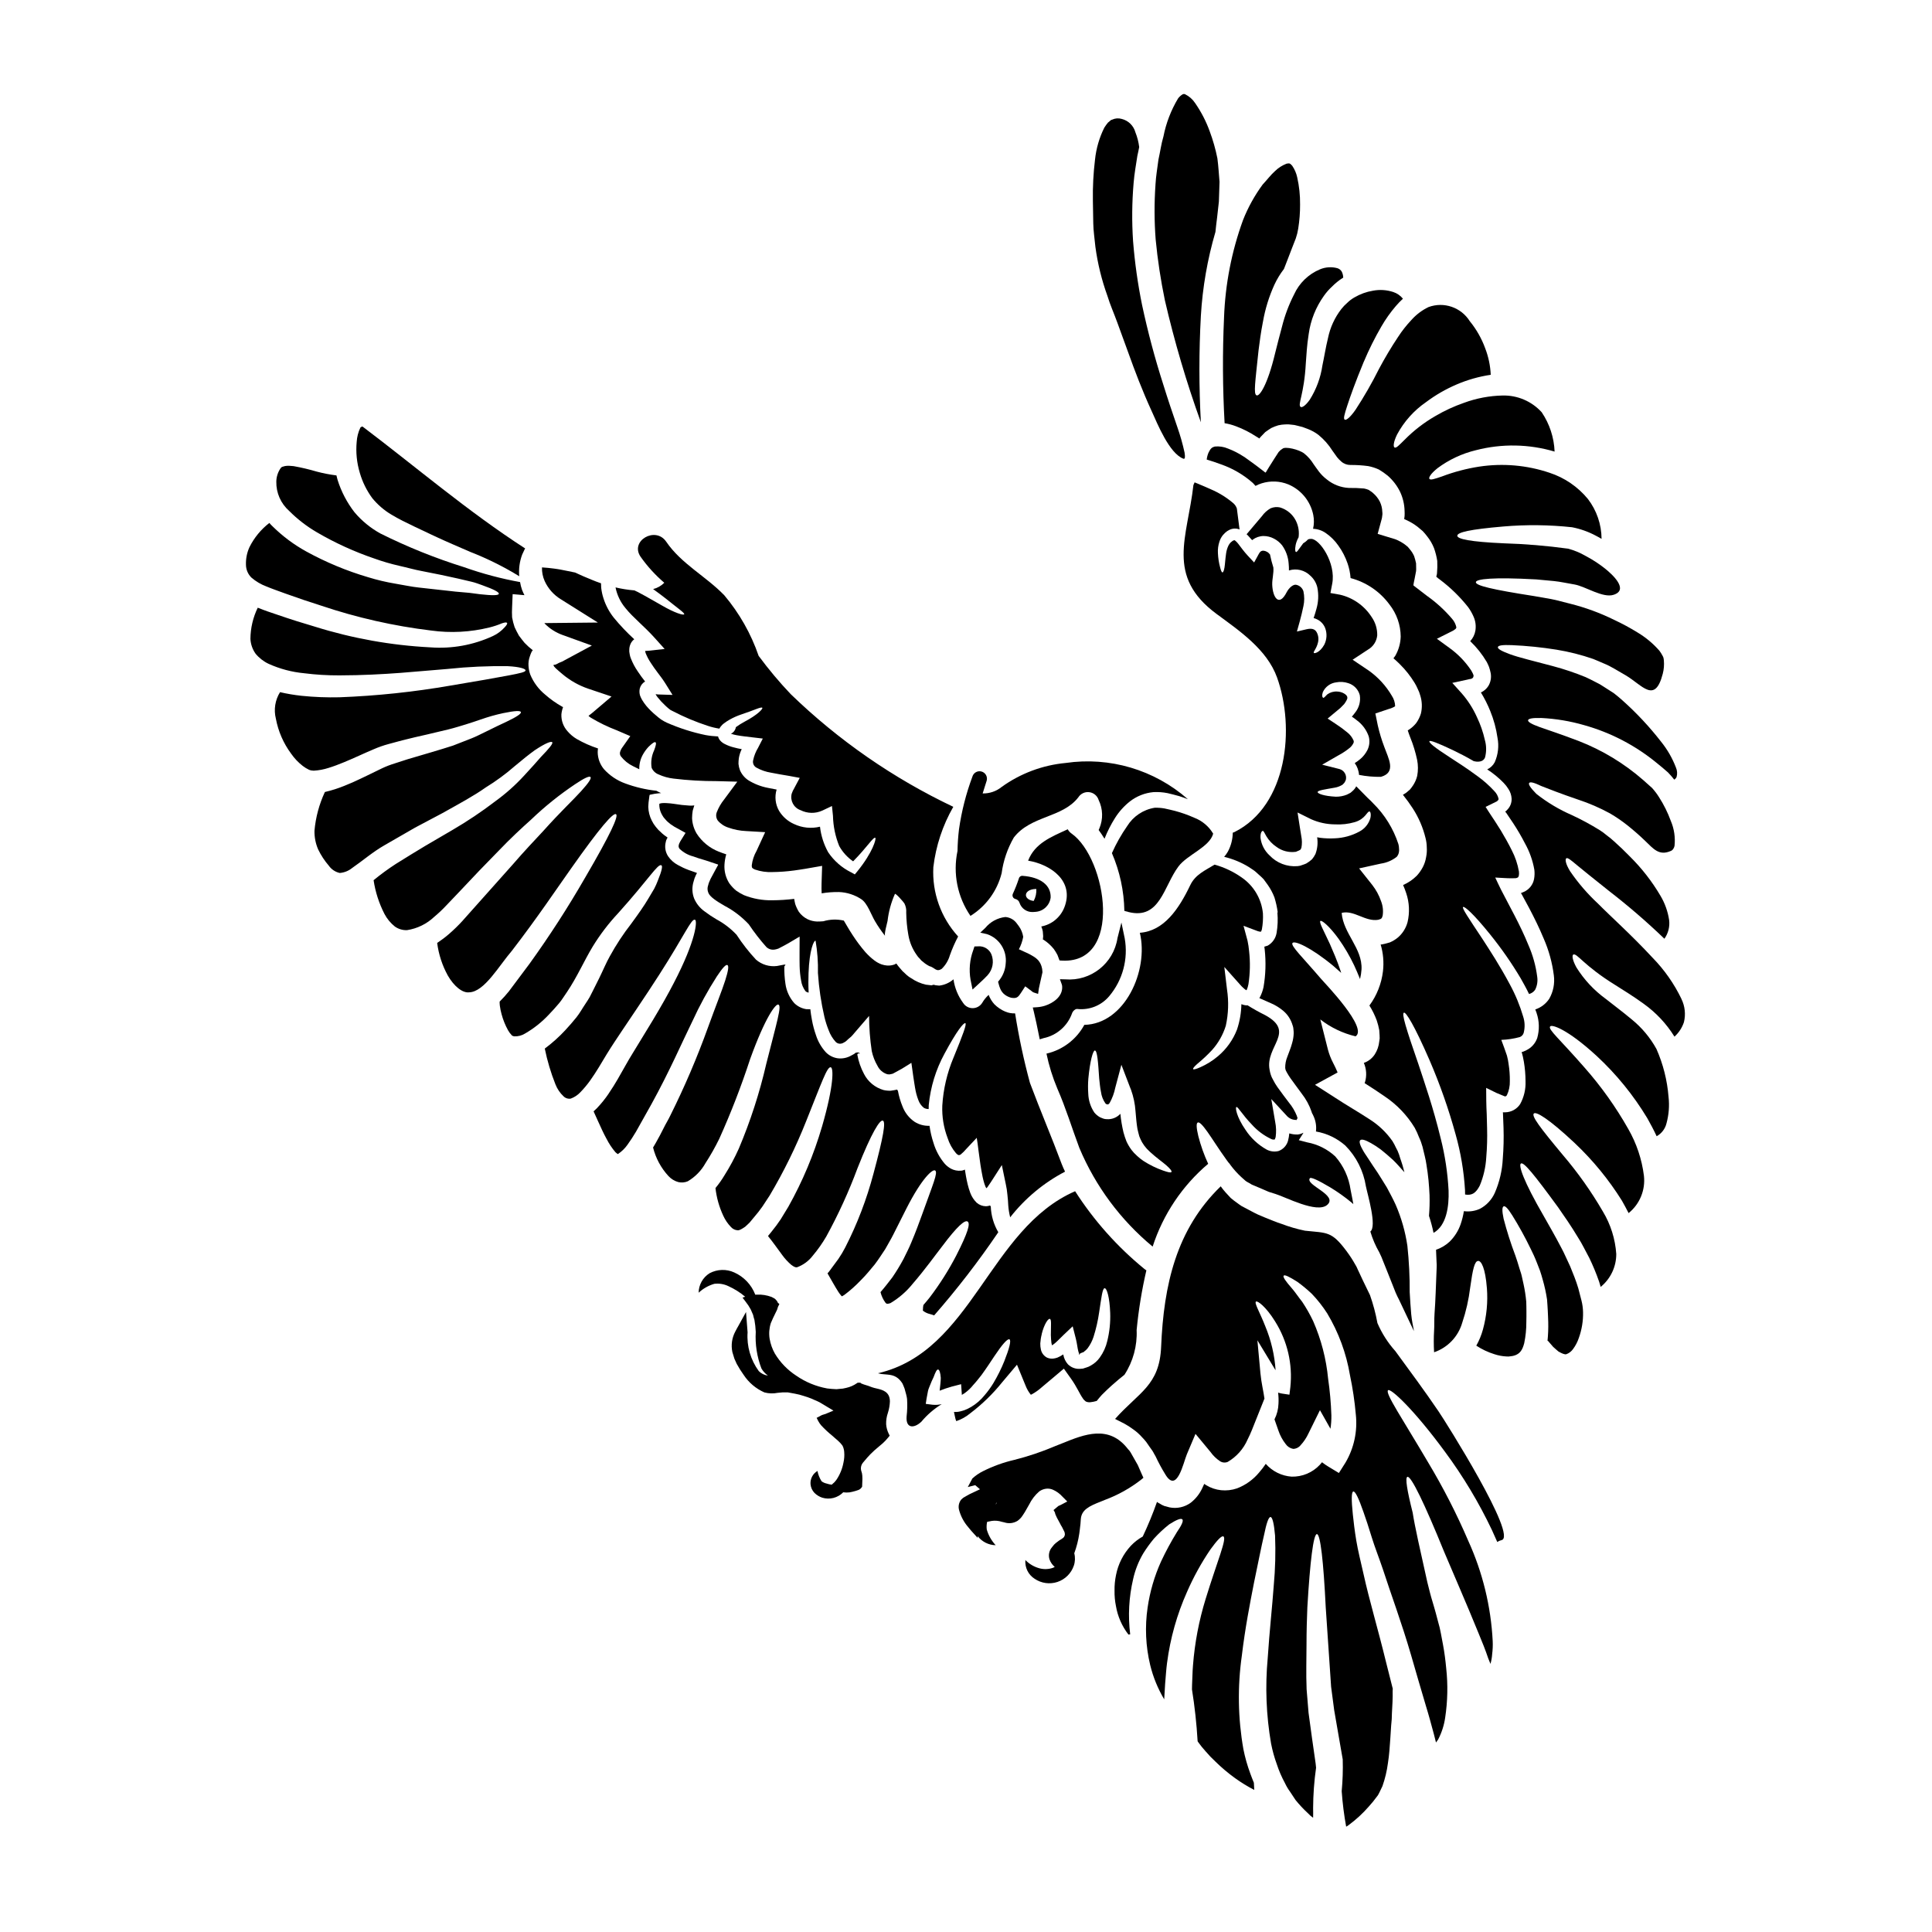 <?xml version="1.0" encoding="UTF-8"?>
<!-- Uploaded to: ICON Repo, www.svgrepo.com, Generator: ICON Repo Mixer Tools -->
<svg fill="#000000" width="800px" height="800px" version="1.1" viewBox="144 144 512 512" xmlns="http://www.w3.org/2000/svg">
 <g>
  <path d="m426.33 403.54-1.445-0.039 0.492 1.359c0.078 0.227 0.117 0.465 0.113 0.703 0.086 2.566-2.402 4.273-4.551 4.961-0.668 0.211-1.359 0.344-2.059 0.395l-1.18 0.078 0.281 1.137c0.477 1.969 0.871 3.898 1.254 5.809l0.305 1.492 1.039-0.324-0.004 0.004c3.473-0.73 6.316-3.207 7.519-6.543 0.176-0.602 0.91-1.281 1.426-1.18 3.195 0.344 6.356-0.926 8.426-3.387 3.582-4.25 5.09-9.875 4.113-15.352l-0.871-4.168-1.043 4.121c-1.023 6.707-7.055 11.48-13.816 10.934z"/>
  <path d="m402.24 394.82-0.32 0.973v-0.004c-0.93 2.516-1.176 5.234-0.707 7.875l0.52 2.574 1.93-1.781c0.691-0.641 1.41-1.309 2.051-2v-0.004c1.383-1.504 1.777-3.672 1.012-5.566-0.594-1.367-1.984-2.211-3.469-2.098z"/>
  <path d="m442.41 385.52c0.219 0.027 0.434 0.086 0.637 0.172 8.387 2.113 9.324-6.84 13.262-12.078 2.309-3.098 8.242-5.117 9.199-8.684h-0.004c-1.152-1.941-2.93-3.434-5.039-4.231-1.641-0.734-3.332-1.332-5.066-1.797-0.961-0.246-1.824-0.445-2.856-0.664-0.836-0.141-1.684-0.199-2.535-0.176-3.027 0.488-5.691 2.266-7.305 4.875-1.566 2.25-2.918 4.641-4.035 7.148 2.09 4.836 3.207 10.035 3.297 15.301z"/>
  <path d="m405.02 459.17 0.023-0.023v-0.051h-0.023s-0.051 0.125 0 0.074z"/>
  <path d="m414.02 376.78c-0.453 1.391-0.988 2.75-1.602 4.078-0.125 0.266-0.125 0.57 0 0.836 0.125 0.27 0.363 0.465 0.652 0.535 0.535 0.121 0.965 0.52 1.121 1.043 0.504 1.523 1.973 2.516 3.574 2.422 0.234 0 0.473-0.016 0.703-0.051 2.055-0.16 3.715-1.746 3.965-3.793 0.117-3.242-2.648-5.387-7.406-5.742-0.461-0.066-0.895 0.223-1.008 0.672zm3.938 5.984c-1.371-0.164-2.082-0.867-2.082-1.574 0-0.789 0.934-1.598 2.707-1.598l0.051-0.031v-0.004c0.07 1.109-0.164 2.215-0.688 3.195z"/>
  <path d="m427.95 364.88c-0.41-0.289-0.75-0.668-0.984-1.113-4.328 1.996-8.711 3.668-10.504 8.316 6.125 1.031 12.352 5.512 9.57 12.469l-0.004 0.004c-1.047 2.582-3.332 4.453-6.07 4.969 0.18 0.422 0.309 0.855 0.395 1.305 0.047 0.418 0.07 0.84 0.098 1.254l-0.051 0.637-0.023 0.172-0.023 0.023 0.023 0.027v0.004c0.012 0 0.023 0.012 0.023 0.023l0.219 0.121h0.004c0.996 0.652 1.883 1.457 2.633 2.387 0.367 0.508 0.695 1.043 0.984 1.602 0.195 0.465 0.371 0.984 0.543 1.449 17.191 1.625 12.492-27.156 3.168-33.648z"/>
  <path d="m452.7 223.56c2.535 10.961 5.723 21.766 9.543 32.348-0.516-9.391-0.516-18.801 0-28.191 0.441-7.543 1.738-15.012 3.863-22.262 0.098-1.035 0.246-2.289 0.445-3.863 0.121-1.203 0.297-2.606 0.465-4.156 0.051-1.574 0.125-3.293 0.172-5.238-0.172-1.895-0.273-4.012-0.566-6.223v-0.004c-0.484-2.441-1.168-4.84-2.039-7.176-0.957-2.648-2.258-5.16-3.863-7.477-0.66-1.004-1.578-1.809-2.656-2.34-0.234-0.098-0.5-0.078-0.715 0.055-0.434 0.273-0.816 0.621-1.133 1.031-1.871 3.109-3.188 6.523-3.887 10.086-0.59 1.969-0.859 4.059-1.328 6.148-0.273 2.141-0.664 4.352-0.789 6.644h0.004c-0.34 4.84-0.324 9.699 0.047 14.535 0.52 5.402 1.336 10.77 2.438 16.082z"/>
  <path d="m510.3 280.74 0.051-0.395c0.016-0.238 0.008-0.477-0.027-0.711-0.023-0.941-0.25-1.863-0.66-2.711-0.457-0.883-1.086-1.668-1.848-2.309-0.371-0.348-0.762-0.516-1.105-0.789-0.395-0.164-0.809-0.289-1.23-0.367-1.344-0.121-2.688-0.168-4.035-0.148-2.125-0.113-4.156-0.898-5.805-2.238-0.785-0.594-1.488-1.289-2.09-2.066-0.516-0.711-1.059-1.43-1.453-2.019-0.656-1.066-1.488-2.016-2.461-2.801-1.379-1.082-5.09-1.945-5.777-1.254-0.148 0.121-0.297 0.195-0.469 0.32v-0.004c-0.168 0.191-0.352 0.375-0.543 0.543-0.711 1.105-1.523 2.34-2.434 3.812l-0.664 1.082-0.32 0.539c-0.148 0.051-0.348-0.219-0.492-0.297l-2.066-1.574-1.922-1.402-0.961-0.688-0.492-0.32 0.004 0.004c-1.273-0.832-2.633-1.527-4.059-2.066-1.105-0.48-2.32-0.668-3.519-0.543-0.734 0.195-1.129 0.516-1.645 1.598-0.254 0.59-0.418 1.211-0.492 1.848 1.227 0.371 2.508 0.789 3.809 1.277 3.109 1.086 5.977 2.766 8.441 4.945 0.219 0.223 0.469 0.492 0.688 0.762 0.527-0.281 1.078-0.512 1.648-0.688 2.316-0.723 4.812-0.621 7.062 0.297 3.398 1.441 5.867 4.469 6.594 8.09 0.242 1.215 0.227 2.465-0.051 3.668 1.207 0.047 2.375 0.438 3.367 1.133 1.309 0.902 2.441 2.035 3.348 3.344 1.039 1.445 1.859 3.039 2.434 4.723 0.43 1.246 0.695 2.547 0.789 3.863 4.148 1.09 7.797 3.574 10.332 7.035 1.891 2.418 2.93 5.394 2.953 8.465-0.051 1.785-0.543 3.535-1.43 5.086-0.145 0.223-0.32 0.445-0.492 0.664 0.566 0.492 1.109 0.984 1.648 1.523v0.004c1.523 1.492 2.852 3.172 3.961 4.992 0.309 0.504 0.582 1.031 0.812 1.574 0.297 0.57 0.527 1.176 0.691 1.797 0.484 1.539 0.543 3.18 0.168 4.75-0.273 0.906-0.695 1.762-1.25 2.531-0.547 0.68-1.195 1.27-1.922 1.746-0.121 0.074-0.219 0.121-0.32 0.195 0.195 0.613 0.418 1.23 0.664 1.871h0.004c0.781 1.918 1.387 3.902 1.816 5.93 0.281 1.402 0.289 2.848 0.023 4.254-0.215 0.887-0.582 1.727-1.082 2.488-0.254 0.391-0.535 0.77-0.836 1.129-0.32 0.297-0.641 0.566-0.984 0.84-0.297 0.195-0.59 0.395-0.887 0.562h0.004c0.93 1.148 1.801 2.352 2.606 3.594 1.566 2.422 2.715 5.09 3.394 7.894 0.199 0.781 0.309 1.582 0.32 2.387 0.062 0.879 0.004 1.766-0.172 2.633-0.148 0.934-0.449 1.84-0.887 2.68-0.441 0.84-0.996 1.621-1.645 2.312-1.035 1.012-2.246 1.828-3.57 2.41 0.305 0.691 0.578 1.398 0.812 2.117 0.848 2.488 0.973 5.164 0.367 7.723-0.426 1.594-1.328 3.016-2.582 4.086-0.637 0.527-1.352 0.957-2.113 1.281-0.711 0.223-1.434 0.402-2.164 0.539h-0.273c0.688 2.301 0.895 4.719 0.617 7.106-0.391 3.285-1.629 6.414-3.59 9.078 0.777 1.242 1.426 2.562 1.938 3.938 0.285 0.844 0.508 1.707 0.668 2.586l0.098 1.5v0.395l0.023 0.172-0.047 0.418-0.074 0.516v-0.004c-0.117 1.219-0.52 2.391-1.184 3.422-0.688 1.055-1.707 1.852-2.898 2.262 0.703 1.625 0.809 3.449 0.293 5.141-0.027 0.074-0.074 0.148-0.098 0.219 1.77 1.133 3.543 2.262 5.336 3.519v0.004c3.223 2.16 5.934 4.996 7.949 8.312 0.438 0.816 0.824 1.664 1.152 2.535 0.379 0.797 0.684 1.629 0.914 2.481 0.367 1.602 0.859 3.344 1.031 4.676 0.242 1.379 0.418 2.856 0.566 4.254 0.148 1.402 0.195 2.731 0.273 3.988h-0.004c0.055 1.805 0.004 3.609-0.148 5.41 0.488 1.477 0.891 2.981 1.203 4.504 3.445-1.918 4.133-7.012 3.988-11.219-0.242-4.672-0.945-9.312-2.094-13.848-2.016-8.293-4.254-14.637-5.852-19.508-3.371-9.719-4.527-13.531-3.887-13.777 0.516-0.195 2.656 3.098 6.812 12.641v0.004c2.75 6.375 5.051 12.934 6.891 19.629 1.352 4.801 2.184 9.734 2.484 14.715 0.023 0.395 0 0.812 0.023 1.203 1.871 0.32 2.906-0.441 3.914-2.41h-0.004c0.98-2.363 1.555-4.875 1.699-7.43 0.219-2.578 0.293-5.164 0.219-7.75-0.023-1.277-0.07-2.531-0.098-3.762-0.121-2.141-0.145-4.769-0.145-6.91 0.91 0.445 1.82 0.887 2.703 1.328l1.309 0.543 0.66 0.273 0.297 0.121 0.027-0.023c0.242 0 0.219 0 0.492-0.273l-0.004-0.004c0.559-1.184 0.828-2.481 0.789-3.785 0.016-1.492-0.09-2.984-0.324-4.457l-0.168-1.082-0.273-1.18c-0.469-1.426-1.008-2.856-1.5-4.18 1.656-0.062 3.297-0.309 4.894-0.742 0.5-0.188 0.883-0.594 1.035-1.105 0.371-1.418 0.328-2.914-0.125-4.305-0.875-2.973-2.062-5.84-3.539-8.559-2.707-5.07-5.242-8.906-7.16-11.883-3.914-5.902-5.562-8.316-5.238-8.613s2.629 1.625 7.156 7.234h-0.004c2.984 3.688 5.699 7.586 8.121 11.66 0.734 1.309 1.5 2.656 2.211 4.156 0.652-0.16 1.223-0.555 1.605-1.105 0.547-1.066 0.742-2.281 0.562-3.469-0.371-2.902-1.16-5.734-2.336-8.41-1.109-2.731-2.363-5.289-3.641-7.773-0.641-1.23-1.277-2.438-1.898-3.617l-0.812-1.551-0.887-1.695-0.812-1.672-0.738-1.574c1.332 0.047 3.027 0.219 4.406 0.195l1.008-0.023c0.148-0.023 0.195-0.051 0.324-0.074 0.242-0.074 0.168-0.121 0.297-0.145v-0.004c0.102-0.133 0.176-0.281 0.219-0.445 0.059-0.363 0.07-0.738 0.023-1.105-0.34-1.973-0.988-3.883-1.914-5.66-0.914-1.844-1.898-3.566-2.883-5.215-0.516-0.812-1.008-1.598-1.5-2.363-0.418-0.637-0.836-1.277-1.254-1.895-0.418-0.688-0.934-1.379-1.277-1.992 0.59-0.297 1.18-0.566 1.77-0.863l0.887-0.441 0.223-0.098 0.023-0.027 0.172-0.098 0.023-0.023v-0.023l0.074-0.074c0.242-0.195 0.242-0.273 0.27-0.441v0.004c-0.16-0.793-0.555-1.523-1.129-2.094-1.34-1.461-2.824-2.781-4.43-3.938-2.977-2.211-5.535-3.809-7.477-5.09-3.938-2.535-5.535-3.859-5.289-4.207 0.172-0.273 1.992 0.371 6.297 2.414 1.5 0.734 3.344 1.645 5.438 2.879 0.223 0.023 0.445 0.098 0.664 0.121 1.105 0.098 1.992-0.195 2.34-1.129h-0.004c0.395-1.512 0.375-3.102-0.051-4.602-0.469-2.102-1.18-4.141-2.113-6.078-1.027-2.301-2.398-4.43-4.059-6.32l-2.461-2.731 3.859-0.836 0.734-0.172 0.371-0.051 0.004-0.004c0.055-0.012 0.105-0.035 0.148-0.07 0.199-0.059 0.359-0.203 0.441-0.395 0.148-0.422 0.148-0.52-0.516-1.723-1.547-2.336-3.508-4.371-5.781-6.004l-3.344-2.434 3.836-1.922v0.004c0.398-0.172 0.773-0.402 1.105-0.688 0.125-0.109 0.203-0.258 0.223-0.418-0.172-0.828-0.555-1.602-1.109-2.238-1.957-2.305-4.195-4.356-6.664-6.102-1.035-0.812-2.117-1.621-3.172-2.438-0.148-0.145-0.371-0.242-0.445-0.395l0.098-0.613 0.246-1.203 0.367-1.922c0.074-0.688-0.023-1.352 0-2.039h0.004c-0.133-0.648-0.305-1.293-0.516-1.922-0.273-0.617-0.629-1.199-1.062-1.719-0.219-0.246-0.418-0.543-0.66-0.789l-0.84-0.664h0.004c-0.609-0.434-1.262-0.805-1.945-1.105-0.332-0.156-0.676-0.277-1.031-0.371l-1.379-0.418c-0.91-0.273-1.848-0.566-2.754-0.84 0.344-1.277 0.688-2.531 1.031-3.809v0.004c0.094-0.305 0.152-0.621 0.172-0.938z"/>
  <path d="m405.12 389.9-1.336 1.262 1.789 0.395c3.281 1.113 5.34 4.363 4.945 7.805-0.098 1.609-0.688 3.152-1.695 4.41l-0.32 0.395 0.125 0.488c0.121 0.504 0.289 1 0.496 1.473 0.262 0.59 0.668 1.105 1.184 1.492 0.492 0.363 1.047 0.629 1.641 0.789 0.258 0.047 0.523 0.07 0.785 0.074 0.828 0 1.207-0.395 1.844-1.375l1.121-1.723 1.66 1.242c0.18 0.191 0.398 0.332 0.645 0.414l1.105 0.352 0.203-1.441c0.098-0.477 0.191-0.953 0.316-1.445l0.07-0.316c0.172-0.75 0.348-1.512 0.57-2.539l0.004 0.004c-0.012-0.293-0.043-0.59-0.09-0.879-0.062-0.207-0.113-0.418-0.152-0.629l-0.086-0.266c-0.078-0.16-0.141-0.328-0.203-0.488l-0.223-0.395-0.004 0.004c-0.09-0.16-0.195-0.312-0.312-0.453-0.387-0.422-0.828-0.789-1.32-1.082-0.73-0.457-1.496-0.852-2.293-1.184l-1.574-0.723c0.551-1.031 0.941-2.141 1.148-3.289-0.16-1.035-0.566-2.016-1.18-2.859-0.207-0.301-0.426-0.594-0.66-0.875-0.711-0.887-1.762-1.438-2.898-1.52-2.078 0.234-3.981 1.27-5.305 2.883z"/>
  <path d="m496.58 458.7c1.926 1.172 3.769 2.477 5.508 3.914l0.562 0.492c-0.242-1.277-0.465-2.559-0.734-3.812v-0.004c-0.465-3.273-1.875-6.344-4.059-8.828-2.066-1.914-4.633-3.203-7.402-3.715l-2.262-0.59 1.129-1.77c0.035-0.062 0.059-0.129 0.074-0.199-0.465 0.258-0.973 0.418-1.5 0.469-0.75 0.023-1.5-0.078-2.219-0.297-0.059 0.668-0.172 1.324-0.34 1.969-0.352 1.254-1.289 2.262-2.512 2.707-1.051 0.262-2.164 0.129-3.125-0.371-2.289-1.273-4.231-3.09-5.656-5.285-2.363-3.422-2.731-5.902-2.387-6.004 0.418-0.148 1.426 1.871 4.082 4.625 1.434 1.609 3.172 2.914 5.117 3.836 0.301 0.164 0.652 0.207 0.984 0.125 0.086-0.203 0.16-0.406 0.219-0.617 0.191-1.34 0.152-2.703-0.121-4.031l-1.031-6.055 4.231 4.578c0.613 0.613 1.445 0.957 2.312 0.957 0.07-0.008 0.137-0.031 0.195-0.074l0.074-0.125 0.121-0.27 0.074-0.125-0.121-0.023h0.004c-0.023-0.141-0.059-0.277-0.102-0.414-0.508-1.285-1.215-2.481-2.094-3.543-0.957-1.277-1.992-2.609-3.051-4.109-0.441-0.625-0.836-1.285-1.18-1.969-0.246-0.41-0.445-0.848-0.59-1.305-0.145-0.43-0.25-0.875-0.32-1.324-1.227-6.25 7.062-10.012-1.18-14.492-1.602-0.789-3.16-1.66-4.672-2.606-0.121 0.02-0.246 0.027-0.371 0.023-0.43-0.047-0.852-0.152-1.254-0.32-0.043 2.285-0.434 4.551-1.156 6.715-1.062 2.754-2.805 5.191-5.066 7.086-1.402 1.184-2.969 2.164-4.648 2.906-1.156 0.516-1.824 0.688-1.922 0.492-0.098-0.195 0.348-0.715 1.254-1.504h0.004c1.32-1.09 2.57-2.266 3.738-3.516 1.672-1.859 2.922-4.059 3.664-6.449 0.699-3.168 0.809-6.434 0.32-9.641l-0.711-5.953 4.059 4.551h-0.004c0.375 0.445 0.785 0.855 1.23 1.23 0.176 0.164 0.375 0.297 0.594 0.395 0-0.023 0.023-0.023 0.047-0.07 0.219-0.496 0.375-1.016 0.469-1.551 0.441-2.894 0.5-5.836 0.172-8.746-0.082-0.934-0.223-1.863-0.418-2.777l-1.059-3.938 3.738 1.402c0.277 0.102 0.566 0.16 0.863 0.172 0.129-0.195 0.219-0.414 0.266-0.641 0.254-1.402 0.348-2.832 0.273-4.254-0.387-3.828-2.438-7.293-5.609-9.473-2.188-1.547-4.625-2.703-7.207-3.418-2.387 1.5-5.066 2.559-6.441 5.438-3.004 6.273-6.938 12.156-13.359 12.621 2.41 10.035-4.012 24.18-14.707 24.402h-0.004c-2.094 3.863-5.75 6.641-10.035 7.625 0.656 3.168 1.621 6.266 2.875 9.246 2.262 5.164 3.859 10.453 5.828 15.715l0.004 0.004c4.269 10.164 10.938 19.145 19.43 26.176 2.766-8.543 7.859-16.145 14.715-21.945-1.086-2.359-1.961-4.812-2.609-7.328-0.516-2.141-0.59-3.422-0.145-3.617 0.445-0.195 1.305 0.711 2.582 2.512 1.277 1.797 2.93 4.477 5.117 7.504 0.121 0.195 0.297 0.395 0.441 0.59l-0.004-0.004c0.211 0.207 0.395 0.438 0.543 0.691 0.848 1.133 1.793 2.188 2.832 3.148 0.367 0.32 0.734 0.664 1.105 0.984 0.371 0.32 0.789 0.469 1.18 0.711l0.516 0.32 0.887 0.371c0.59 0.246 1.18 0.516 1.793 0.762s1.207 0.516 1.824 0.789c0.59 0.172 1.18 0.371 1.793 0.566 2.559 0.758 10.945 5.238 13.676 2.902 3.051-2.606-5.953-5.289-4.574-7.086 0.273-0.344 2.238 0.551 5.441 2.465zm-42.141-4.106c-0.148 0.242-0.91 0.07-2.164-0.371v0.004c-1.844-0.645-3.602-1.504-5.238-2.559-0.582-0.395-1.133-0.828-1.652-1.305-0.297-0.273-0.566-0.543-0.863-0.84-0.219-0.242-0.441-0.516-0.664-0.789l0.004 0.004c-0.52-0.699-0.961-1.449-1.328-2.238-0.32-0.805-0.594-1.625-0.812-2.461-0.379-1.602-0.652-3.231-0.812-4.871-0.926 1-2.254 1.527-3.613 1.426l-0.297-0.023-0.148-0.023h-0.023c-0.32-0.051-0.121-0.023-0.219-0.051l-0.125-0.023c-0.32-0.121-0.66-0.242-0.984-0.395h-0.004c-0.559-0.316-1.059-0.73-1.473-1.227-1.008-1.492-1.57-3.242-1.625-5.043-0.09-1.32-0.082-2.644 0.023-3.965 0.445-4.746 1.23-7.426 1.723-7.449 0.637 0 0.863 3 1.152 7.426 0.125 1.105 0.223 2.34 0.469 3.543h0.004c0.137 1.098 0.543 2.144 1.18 3.051 0.121 0.145 0.195 0.145 0.297 0.219v0.004c0.035-0.023 0.078-0.008 0.098 0.027h0.074l0.297 0.023c-0.074-0.051 0.098-0.051 0.344-0.371h-0.004c0.711-1.266 1.219-2.637 1.504-4.059l1.621-6.078 2.215 5.781 0.344 0.863c0.656 1.828 1.055 3.742 1.184 5.68 0.148 1.746 0.273 3.297 0.516 4.699 0.148 0.688 0.324 1.305 0.492 1.945 0.207 0.527 0.445 1.047 0.715 1.547 0.172 0.297 0.359 0.586 0.562 0.863l0.492 0.613c0.297 0.395 0.789 0.789 1.133 1.156 1.621 1.5 3.246 2.609 4.254 3.496 1.008 0.887 1.527 1.523 1.355 1.77z"/>
  <path d="m405.39 458.9 0.297-0.297c1.105-1.547 2.559-3.961 3.809-5.852 0.348 1.621 0.664 3.293 1.035 4.996v-0.004c0.215 0.941 0.359 1.895 0.441 2.856l0.148 1.547 0.074 1.23c0.074 1.09 0.246 2.164 0.516 3.223 3.93-5.023 8.887-9.148 14.539-12.102-0.297-0.664-0.641-1.332-0.887-2.019-2.684-7.207-5.734-14.316-8.414-21.5v0.004c-1.645-6.066-2.957-12.219-3.934-18.426-0.895 0.035-1.781-0.125-2.606-0.469-1.086-0.465-2.07-1.133-2.906-1.969-0.645-0.723-1.152-1.555-1.5-2.461-0.672 0.605-1.246 1.309-1.695 2.09-0.543 0.887-1.508 1.426-2.547 1.426-1.039 0-2-0.539-2.547-1.426-1.348-1.84-2.219-3.984-2.535-6.246-0.023 0.023-0.023 0.047-0.047 0.074v0.004c-1.059 0.895-2.359 1.461-3.738 1.621l-0.938-0.098-0.465-0.121-0.152-0.004-0.297 0.098-0.172 0.047c-0.492-0.07-0.984-0.098-1.477-0.172-1.391-0.312-2.711-0.887-3.883-1.695-0.59-0.332-1.129-0.746-1.605-1.227-0.527-0.438-1.004-0.934-1.422-1.477-0.34-0.383-0.652-0.785-0.938-1.207-0.145 0.07-0.297 0.168-0.465 0.242v0.004c-0.621 0.227-1.281 0.328-1.945 0.293-0.52-0.039-1.031-0.148-1.527-0.316-0.688-0.258-1.332-0.617-1.914-1.059-0.848-0.648-1.629-1.371-2.34-2.164-1.234-1.43-2.367-2.941-3.394-4.527-0.516-0.789-1.008-1.574-1.477-2.387l-0.73-1.238-0.125-0.219v-0.004c-1.797-0.41-3.668-0.352-5.438 0.176-0.395 0.047-1.105 0.07-1.672 0.07-0.867-0.031-1.723-0.238-2.508-0.613-0.922-0.457-1.715-1.133-2.312-1.969-0.398-0.652-0.719-1.344-0.961-2.066-0.121-0.492-0.195-0.91-0.27-1.355-1.941 0.238-3.898 0.363-5.856 0.371-2.547 0.047-5.082-0.414-7.449-1.355-0.715-0.336-1.398-0.73-2.043-1.18-0.699-0.574-1.316-1.234-1.848-1.969-0.941-1.477-1.391-3.219-1.277-4.965 0.055-0.918 0.211-1.824 0.469-2.707-0.664-0.223-1.332-0.445-1.992-0.715-2.394-0.941-4.438-2.609-5.836-4.769-0.742-1.238-1.164-2.644-1.227-4.086 0.004-0.676 0.062-1.352 0.172-2.016 0.145-0.469 0.27-0.938 0.418-1.379-0.438 0.066-0.887 0.082-1.328 0.047-1.312-0.07-2.617-0.219-3.91-0.441-0.707-0.109-1.422-0.184-2.141-0.219-0.359-0.023-0.723-0.023-1.082 0-0.184 0.012-0.367 0.047-0.543 0.098-0.145 0.023-0.32 0.07-0.27 0.297-0.004 0.18 0.004 0.359 0.023 0.539 0.082 0.789 0.332 1.555 0.738 2.238 0.211 0.398 0.473 0.762 0.785 1.082 0.301 0.379 0.648 0.719 1.035 1.008 0.188 0.18 0.395 0.336 0.613 0.469l0.812 0.539c0.961 0.52 1.945 1.059 2.953 1.625-0.395 0.613-0.758 1.227-1.152 1.848-0.203 0.305-0.375 0.621-0.52 0.957-0.07 0.223-0.121 0.273-0.121 0.395h-0.004c-0.102 0.348-0.027 0.727 0.199 1.008 1.023 0.988 2.285 1.688 3.664 2.039 0.422 0.148 0.863 0.297 1.277 0.445 0.688 0.195 1.406 0.418 2.094 0.637l2.656 0.887c0.145 0.098 0.562 0.098 0.539 0.273l-0.344 0.613-0.664 1.23-0.688 1.277v0.004c-0.211 0.352-0.395 0.723-0.543 1.105-0.188 0.383-0.328 0.785-0.418 1.203-0.223 0.625-0.203 1.309 0.051 1.922 0.367 1.082 2.234 2.285 4.277 3.469h0.004c2.41 1.266 4.59 2.926 6.445 4.918 1.414 2.106 2.969 4.109 4.648 6.004 0.586 0.57 1.406 0.824 2.211 0.688 0.27-0.043 0.531-0.109 0.789-0.195 0.078-0.016 0.152-0.043 0.219-0.074l0.52-0.273 1.031-0.539c1.402-0.738 2.68-1.574 4.059-2.363 0 1.355-0.023 2.703-0.023 4.082v2.094l0.02 1.625c0.031 1.293 0.16 2.586 0.395 3.859 0.141 1.02 0.539 1.984 1.156 2.809 0.199 0.184 0.445 0.312 0.715 0.367h0.125c-0.098-1.945-0.074-3.641-0.027-5.144 0.223-6.246 1.43-8.758 1.871-8.586l-0.004 0.004c0.48 2.816 0.688 5.676 0.621 8.535 0.258 3.926 0.832 7.824 1.719 11.66 0.289 1.207 0.668 2.391 1.133 3.543 0.41 1.125 1.035 2.16 1.844 3.051 0.258 0.273 0.609 0.445 0.984 0.488 0.426 0.039 0.852-0.074 1.207-0.316l0.395-0.219v-0.004c0.25-0.195 0.488-0.41 0.711-0.641l0.812-0.688c0.273-0.242 0.613-0.688 0.938-1.059 1.227-1.426 2.508-2.902 3.809-4.43 0.012 3.121 0.25 6.238 0.715 9.324 0.297 1.379 0.812 2.699 1.523 3.914 0.508 1.039 1.41 1.828 2.508 2.188 0.223 0.098 0.469 0.023 0.688 0.074l0.422-0.098 0.195-0.023h0.004c0.117-0.023 0.234-0.066 0.34-0.125l2.285-1.25 2.535-1.574c0.172 1.152 0.32 2.336 0.492 3.543l0.273 1.793 0.219 1.355 0.004-0.004c0.172 1.094 0.461 2.164 0.859 3.195 0.285 0.805 0.789 1.512 1.453 2.043 0.391 0.223 0.832 0.332 1.277 0.32 0-0.371 0-0.738 0.023-1.082h0.004c0.461-4.754 1.875-9.363 4.156-13.555 3.32-6.199 5.117-8.312 5.535-8.117 0.418 0.195-0.562 2.856-3.148 9.176h-0.004c-1.688 4.027-2.688 8.309-2.953 12.668-0.117 2.93 0.363 5.848 1.406 8.586 0.461 1.473 1.211 2.836 2.211 4.012 0.469 0.516 0.762 0.562 0.863 0.516 0 0.023 0.023 0.023 0.074-0.023 0.051-0.047 0.121 0.023 0.367-0.172v-0.004c0.512-0.422 0.98-0.891 1.406-1.398 0.934-0.984 1.844-1.969 2.801-2.981 0.148 0.84 0.32 2.215 0.469 3.398 0.172 1.254 0.344 2.508 0.516 3.762l0.219 1.332 0.172 0.934c0.098 0.613 0.242 1.23 0.395 1.848 0.148 0.613 0.344 1.18 0.543 1.672 0.078 0.168 0.152 0.273 0.227 0.422z"/>
  <path d="m509.54 475.92c0.398 0.797 0.754 1.617 1.059 2.457 0.273 0.688 0.566 1.402 0.84 2.09 0.562 1.406 1.105 2.805 1.645 4.133 0.273 0.688 0.52 1.355 0.789 1.996s0.566 1.203 0.863 1.793c1.105 2.363 2.164 4.574 3.125 6.594 0.297 0.637 0.59 1.203 0.863 1.793-0.273-1.402-0.59-2.93-0.738-4.504-0.145-1.77-0.297-3.688-0.395-5.707l-0.008 0.004c0.031-4.148-0.172-8.297-0.613-12.422-0.551-3.742-1.594-7.398-3.102-10.871-0.734-1.625-1.574-3.125-2.336-4.578-0.887-1.379-1.648-2.727-2.438-3.91-0.789-1.18-1.551-2.262-2.164-3.246-0.613-0.984-1.23-1.797-1.648-2.535-0.836-1.453-1.18-2.461-0.812-2.828 0.371-0.371 1.328-0.098 2.856 0.762 0.918 0.516 1.797 1.09 2.633 1.723 0.957 0.762 2.039 1.672 3.195 2.731 0.984 0.938 1.969 2.09 3.027 3.269-0.074-0.27-0.121-0.539-0.219-0.836-0.348-1.453-0.816-2.535-1.207-3.891v0.004c-0.211-0.625-0.48-1.223-0.812-1.793-0.27-0.602-0.582-1.188-0.934-1.75-1.648-2.352-3.758-4.344-6.199-5.859-2.684-1.77-5.93-3.617-9.105-5.707l-5.211-3.344 5.902-3.223 0.074-0.047v-0.004c-0.027-0.059-0.055-0.125-0.074-0.188-0.242-0.641-0.664-1.453-1.129-2.387-0.578-1.109-1.035-2.281-1.355-3.496l-2.016-7.977c2.762 2.144 5.945 3.668 9.344 4.477 3.375-2.137-7.941-13.848-9.223-15.324-4.773-5.586-7.992-8.637-7.504-9.398 0.492-0.762 4.844 1.109 10.797 6.031 0.664 0.59 1.379 1.203 2.117 1.871l0.004-0.004c-0.07-0.176-0.129-0.359-0.172-0.543-0.938-2.801-1.969-5.141-2.805-7.062-1.742-3.785-2.949-5.805-2.531-6.148 0.297-0.273 2.285 1.227 4.867 4.797v0.004c1.547 2.191 2.906 4.512 4.059 6.934 0.52 1.133 1.059 2.363 1.574 3.664 0.207-0.84 0.34-1.695 0.395-2.559 0.273-5.609-4.844-9.492-5.262-14.98 3.293-0.812 6.297 2.438 9.742 1.824h-0.004c0.172-0.082 0.355-0.137 0.539-0.172 0.051-0.121 0.246-0.074 0.246-0.195 0.145-0.074 0.219-0.348 0.344-0.738v-0.004c0.195-1.297 0.043-2.621-0.438-3.84-0.527-1.523-1.301-2.953-2.289-4.231l-3.519-4.43 5.781-1.273c1.527-0.219 2.969-0.836 4.184-1.785 0.312-0.363 0.52-0.805 0.59-1.281 0.059-0.309 0.066-0.625 0.023-0.938-0.004-0.398-0.059-0.797-0.172-1.18-1.328-4.07-3.613-7.766-6.664-10.773-0.461-0.5-0.945-0.977-1.453-1.43l-3.051-3.098c-0.242 0.48-0.578 0.906-0.984 1.254l-0.539 0.469c-0.324 0.172-0.641 0.348-0.961 0.492-0.93 0.371-1.926 0.555-2.93 0.543-3.223-0.172-4.769-0.816-4.82-1.207 0-0.492 1.922-0.711 4.602-1.203v-0.004c0.621-0.105 1.223-0.324 1.77-0.637 0.074-0.062 0.156-0.113 0.246-0.148l0.469-0.492c0.156-0.242 0.289-0.496 0.391-0.766 0.309-1.258-0.441-2.535-1.695-2.875l-4.574-1.152 4.277-2.461h0.004c1.098-0.582 2.137-1.273 3.098-2.066 0.352-0.316 0.645-0.691 0.859-1.113 0.148-0.234 0.176-0.527 0.074-0.785-0.379-0.863-0.973-1.617-1.723-2.188-0.918-0.762-1.879-1.469-2.875-2.113l-2.262-1.504 2.066-1.719 1.277-1.059c0.418-0.371 0.688-0.734 1.059-1.082 0.492-0.688 0.91-1.402 0.812-1.719 0.023-0.324-0.297-0.738-0.863-1.059v-0.004c-0.559-0.316-1.18-0.492-1.82-0.516-0.938-0.062-1.871 0.207-2.633 0.758-0.562 0.52-0.887 1.035-1.105 0.887-0.219-0.148-0.371-0.539-0.074-1.477 0.652-1.43 2.004-2.418 3.566-2.606 1.066-0.203 2.168-0.125 3.199 0.223 1.48 0.461 2.621 1.648 3.027 3.148 0.266 1.598-0.145 3.238-1.137 4.523-0.297 0.395-0.613 0.812-0.961 1.203l0.004 0.004c0.473 0.297 0.922 0.625 1.352 0.984 1.434 1.059 2.512 2.523 3.102 4.207 0.348 1.223 0.223 2.527-0.344 3.664-0.465 0.914-1.109 1.727-1.895 2.391-0.461 0.379-0.949 0.73-1.453 1.055 0.664 0.914 1.059 1.996 1.133 3.125 1.914 0.375 3.859 0.547 5.805 0.516 4.18-1.18 1.969-4.891 0.887-7.941v-0.004c-0.707-1.859-1.281-3.766-1.723-5.707l-0.637-3.137 3.371-1.133h-0.004c0.539-0.133 1.062-0.332 1.551-0.59 0.344-0.168 0.219-0.195 0.32-0.195v-0.004c-0.023-0.98-0.32-1.934-0.863-2.754-1.543-2.641-3.629-4.922-6.125-6.691l-4.281-2.879 4.035-2.656c1.395-0.777 2.324-2.191 2.488-3.785 0.039-1.738-0.48-3.445-1.477-4.871-1.906-2.973-4.887-5.086-8.316-5.906l-2.606-0.465 0.465-2.438c1.082-5.465-3.394-12.051-5.656-11.906v0.004c-0.266-0.012-0.527 0.035-0.766 0.145-0.359 0.402-0.781 0.742-1.25 1.012-0.297 0.371-0.543 0.711-0.738 1.008-0.59 0.836-0.961 1.379-1.18 1.305-0.219-0.074-0.32-0.664-0.098-1.82h-0.004c0.152-0.727 0.418-1.426 0.785-2.066 0.004-0.176 0.023-0.348 0.051-0.516 0.098-1.391-0.191-2.777-0.836-4.012-0.871-1.648-2.371-2.871-4.156-3.398-0.824-0.176-1.684-0.098-2.461 0.227-0.918 0.516-1.707 1.23-2.316 2.09l-4.059 4.797c0.098 0.098 0.219 0.191 0.32 0.297 0.422 0.441 0.789 0.859 1.156 1.277 0.051-0.051 0.074-0.098 0.121-0.125h0.004c0.832-0.625 1.84-0.969 2.879-0.984 0.961 0 1.91 0.234 2.758 0.688 0.852 0.434 1.598 1.047 2.188 1.801 1.004 1.418 1.602 3.082 1.719 4.816 0.062 0.605 0.086 1.215 0.074 1.824 1.996-0.625 4.176-0.098 5.66 1.375 0.934 0.824 1.586 1.914 1.867 3.125 0.379 1.895 0.297 3.856-0.246 5.707-0.219 0.859-0.492 1.645-0.738 2.41 0.301 0.07 0.59 0.176 0.863 0.32 1 0.457 1.785 1.289 2.191 2.312 0.551 1.453 0.461 3.07-0.25 4.453-1.203 2.141-2.68 2.363-2.754 2.141-0.219-0.297 0.711-1.059 1.105-2.754 0.234-0.934 0.102-1.918-0.367-2.758-0.492-0.84-1.355-1.059-2.707-0.738l-2.508 0.59 0.734-2.629c0.348-1.309 0.711-2.684 0.984-4.086h0.004c0.285-1.305 0.285-2.656 0-3.961-0.289-0.902-1.059-1.566-1.992-1.723-0.711-0.098-1.793 0.738-2.438 1.969-2.066 4.062-3.715 1.332-3.836-1.969-0.047-1.523 0.445-3.051 0.297-4.598h-0.004c-0.355-1.121-0.652-2.266-0.883-3.418-0.215-0.297-0.492-0.543-0.812-0.715-0.285-0.164-0.605-0.266-0.938-0.293-0.465 0-0.812 0.121-1.18 0.789l-1.277 2.336-1.672-1.793c-1.055-1.129-1.844-2.262-2.531-3.148l-0.004-0.008c-0.242-0.32-0.523-0.609-0.836-0.863-0.172-0.07-0.047-0.121-0.297-0.07-0.098 0.023-0.195 0.098-0.344 0.145v0.004c-0.164 0.148-0.336 0.285-0.52 0.414-0.238 0.238-0.438 0.516-0.59 0.816-0.324 0.672-0.539 1.395-0.637 2.137-0.219 1.477-0.273 2.781-0.418 3.668-0.145 0.887-0.348 1.328-0.543 1.328s-0.395-0.441-0.613-1.305c-0.34-1.246-0.535-2.523-0.59-3.812-0.059-1.023 0.074-2.051 0.395-3.023 0.195-0.637 0.512-1.23 0.93-1.746 0.348-0.395 0.422-0.418 0.641-0.664l0.004-0.004c0.312-0.289 0.672-0.527 1.059-0.711 0.84-0.426 1.824-0.469 2.703-0.121l-0.711-5.539c-0.188-0.566-0.527-1.066-0.984-1.449-1.789-1.516-3.797-2.75-5.953-3.668-1.43-0.66-2.856-1.227-4.258-1.82-0.098 0.242-0.195 0.469-0.32 0.711-1.551 13.852-7.426 24.133 6.148 34.168 6.078 4.481 13.336 9.395 16.016 16.828 4.797 13.359 2.805 33.898-11.266 40.957v0.004c-0.148 0.07-0.305 0.129-0.469 0.172-0.023 1.754-0.469 3.477-1.301 5.019-0.281 0.492-0.609 0.953-0.984 1.379 2.309 0.551 4.516 1.461 6.543 2.703 0.445 0.297 0.887 0.59 1.355 0.91 0.469 0.32 0.836 0.738 1.277 1.105 0.445 0.367 0.863 0.789 1.277 1.207 0.344 0.492 0.711 0.984 1.082 1.477 0.738 1.043 1.344 2.176 1.797 3.367 0.395 1.281 0.684 2.59 0.863 3.914-0.074 0.023-0.074 0.145-0.074 0.145h-0.004c0.152 1.781 0.078 3.574-0.219 5.34-0.238 1.422-1.105 2.664-2.363 3.371-0.289 0.109-0.582 0.199-0.883 0.27 0.023 0.246 0.047 0.492 0.098 0.762 0.359 3.328 0.254 6.688-0.32 9.988-0.207 0.941-0.535 1.852-0.984 2.707-0.027 0.047-0.098 0.121-0.125 0.172 0.938 0.418 1.996 0.859 3.125 1.379 1.176 0.508 2.269 1.188 3.246 2.016 1.168 0.996 2.016 2.312 2.438 3.789l0.098 0.297c0.031 0.094 0.059 0.195 0.074 0.293 0.008 0.059 0.016 0.113 0.027 0.168l0.047 0.445c0.043 0.328 0.059 0.656 0.051 0.984-0.027 0.844-0.16 1.676-0.395 2.484-0.371 1.43-0.91 2.582-1.305 3.738-0.379 0.93-0.562 1.926-0.543 2.93 0 0 0.121 0.711 0.172 0.664 0.074 0.121 0.098 0.242 0.273 0.539 0.293 0.527 0.613 1.035 0.957 1.527 0.914 1.305 1.945 2.629 2.953 4.035 1.156 1.469 2.055 3.121 2.656 4.894 0.023 0.051 0.023 0.148 0.051 0.219 0.184 0.32 0.348 0.648 0.492 0.984 0.551 1.242 0.758 2.613 0.59 3.965 2.894 0.5 5.594 1.793 7.797 3.738 2.894 2.934 4.797 6.699 5.438 10.773 0.469 2.312 2.977 10.629 1.18 12.004 0.574 1.934 1.375 3.797 2.387 5.547zm-29.125-105.26h-0.004c-1.301-1.207-2.137-2.836-2.359-4.598-0.074-1.379 0.344-1.824 0.59-1.871 0.246-0.047 0.516 0.711 0.957 1.426 0.68 1.133 1.605 2.102 2.707 2.832 1.438 1.059 3.223 1.523 4.996 1.301l0.168-0.023 0.098-0.051 0.223-0.098h0.004c0.289-0.102 0.57-0.234 0.832-0.395 0.023-0.098 0.023-0.145 0.098-0.145 0.023-0.117 0.074-0.227 0.152-0.32 0.203-1.039 0.191-2.113-0.027-3.148-0.121-0.762-0.242-1.551-0.367-2.289l-0.617-3.961 3.617 1.793c1.977 0.875 4.109 1.336 6.273 1.355 1.773 0.102 3.555-0.098 5.262-0.59 2.856-0.836 3.269-2.902 3.914-2.828 0.219 0.027 0.469 0.617 0.242 1.723-0.441 1.562-1.512 2.871-2.953 3.617-1.977 1.07-4.172 1.676-6.418 1.77-1.305 0.078-2.613 0.035-3.91-0.125l-0.84-0.145h0.004c0.238 1.488 0.086 3.016-0.445 4.426-0.25 0.5-0.555 0.973-0.91 1.402-0.461 0.418-0.961 0.789-1.5 1.105-0.312 0.145-0.633 0.27-0.961 0.371l-0.711 0.242-0.664 0.102c-2.793 0.234-5.539-0.828-7.449-2.879z"/>
  <path d="m513.73 502c-1.957-2.191-3.543-4.684-4.699-7.379-0.457-2.516-1.117-4.992-1.969-7.406-0.637-1.305-1.277-2.633-1.945-4.012-0.32-0.711-0.66-1.426-1.008-2.164-0.32-0.59-0.516-1.254-0.91-1.848v0.004c-0.703-1.266-1.492-2.481-2.359-3.641-3.984-5.336-5.094-4.769-11.043-5.41l-0.004-0.004c-2.094-0.43-4.152-1.031-6.148-1.793-1.402-0.418-2.879-1.105-4.254-1.621-0.688-0.297-1.379-0.566-2.043-0.863s-1.203-0.613-1.793-0.91c-0.59-0.297-1.156-0.613-1.719-0.91l-0.84-0.445c-0.469-0.297-0.688-0.492-1.031-0.734h-0.004c-0.633-0.438-1.238-0.906-1.824-1.402-0.492-0.516-0.961-1.031-1.402-1.523-0.441-0.492-0.863-1.035-1.23-1.551-11.781 11.414-15.102 26.102-15.793 42.531-0.418 10.258-5.902 12.027-12.203 19.113 0.789 0.395 1.598 0.812 2.414 1.227h0.004c0.832 0.453 1.629 0.961 2.383 1.527 0.879 0.617 1.68 1.336 2.387 2.141 0.383 0.391 0.746 0.801 1.082 1.23l0.762 1.105 0.789 1.109 0.098 0.145 0.195 0.32 0.195 0.371 0.395 0.688h0.004c0.766 1.648 1.629 3.25 2.582 4.797 3.102 5.262 4.797-3.051 5.731-5.289l2.289-5.41 3.961 4.773c0.691 0.98 1.559 1.82 2.559 2.484 0.602 0.379 1.355 0.445 2.016 0.172 2.34-1.367 4.184-3.441 5.266-5.926 0.418-0.84 0.812-1.672 1.152-2.535l3.32-8.316c-0.242-1.871-0.812-4.082-1.059-6.664l-0.809-8.789 4.602 7.602v-0.004c0.066 0.113 0.141 0.223 0.219 0.324-0.266-4.004-1.188-7.934-2.731-11.641-1.477-3.785-2.977-6.172-2.461-6.543 0.395-0.273 2.609 1.305 5.047 5.238v0.004c3.269 5.184 4.699 11.32 4.059 17.418l-0.246 2.019-1.969-0.297c-0.352-0.059-0.695-0.145-1.031-0.25 0.117 0.973 0.152 1.953 0.098 2.93-0.043 1.445-0.406 2.867-1.059 4.156l1.035 2.953c0.43 1.289 1.078 2.496 1.918 3.566 0.461 0.684 1.18 1.152 1.988 1.301 0.758-0.004 1.469-0.348 1.945-0.93 0.867-0.934 1.582-1.996 2.117-3.152l3.047-6.176 2.781 4.922h0.004c0.18-1.172 0.262-2.356 0.242-3.543-0.105-3.25-0.395-6.496-0.863-9.715-0.5-5.262-1.84-10.41-3.957-15.25-0.844-1.773-1.812-3.484-2.902-5.117-1.059-1.332-1.871-2.582-2.707-3.543-1.695-1.922-2.484-3.074-2.211-3.398 0.273-0.324 1.523 0.297 3.688 1.672v0.004c1.316 0.961 2.574 2.004 3.762 3.125 1.527 1.594 2.894 3.332 4.086 5.191 3.012 5.027 5.059 10.574 6.027 16.355 0.727 3.438 1.246 6.91 1.551 10.41 0.492 4.445-0.465 8.93-2.734 12.785l-1.746 2.754-2.68-1.621v0.004c-0.625-0.375-1.223-0.785-1.797-1.234-0.195 0.223-0.371 0.469-0.59 0.688v0.004c-1.926 2.055-4.637 3.191-7.453 3.125-2.644-0.184-5.109-1.402-6.863-3.394-0.539 0.809-1.129 1.578-1.77 2.309-1.555 1.871-3.562 3.312-5.832 4.188-1.359 0.469-2.805 0.637-4.234 0.492-1.383-0.145-2.715-0.59-3.906-1.309-0.195-0.121-0.371-0.242-0.566-0.367-0.172 0.418-0.371 0.836-0.59 1.277v0.004c-0.691 1.438-1.703 2.699-2.953 3.688-1.625 1.199-3.68 1.656-5.656 1.254l-1.156-0.32-0.148-0.027-0.07-0.023-0.492-0.219h-0.004c-0.066-0.027-0.133-0.059-0.195-0.098l-0.324-0.195-0.66-0.371c-0.098-0.047-0.172-0.145-0.273-0.195h0.004c-1.098 3.121-2.359 6.184-3.773 9.176-1.168 0.652-2.227 1.477-3.148 2.445-2.008 2.164-3.371 4.848-3.934 7.746-0.289 1.367-0.422 2.766-0.395 4.164-0.023 1.363 0.098 2.727 0.371 4.062 0.465 2.754 1.605 5.352 3.312 7.562l0.465-0.062v-0.004c-0.609-4.891-0.344-9.852 0.785-14.652 0.527-2.379 1.426-4.664 2.664-6.766 0.855-1.375 1.809-2.691 2.844-3.938 1.242-1.371 2.598-2.637 4.051-3.781 1.895-1.207 3.098-1.699 3.469-1.332 0.371 0.371-0.172 1.574-1.453 3.422-1.539 2.504-2.934 5.09-4.18 7.746-1.758 3.891-2.957 8.008-3.566 12.23-0.746 5.07-0.512 10.238 0.688 15.223 0.781 3.195 2.031 6.254 3.711 9.078 0.098-1.379 0.172-2.754 0.246-4.106 0.172-1.922 0.273-3.789 0.516-5.609h0.004c0.84-6.461 2.613-12.77 5.266-18.719 1.719-3.949 3.801-7.731 6.223-11.293 1.77-2.438 2.953-3.691 3.422-3.445 1.031 0.492-1.672 6.691-4.699 16.578-1.766 5.723-2.887 11.621-3.348 17.59-0.148 1.672-0.148 3.422-0.246 5.164 0 0.395-0.023 0.816-0.023 1.207v0.004c0.727 4.547 1.227 9.125 1.496 13.723 0.035 0.047 0.062 0.098 0.078 0.152 0.617 0.875 1.293 1.711 2.012 2.504l1.309 1.453 1.254 1.227v0.004c1.637 1.617 3.398 3.106 5.266 4.449 1.617 1.168 3.32 2.211 5.09 3.125-0.051-0.664-0.074-1.305-0.098-1.895-0.348-0.789-0.617-1.598-0.938-2.414v0.004c-0.785-2.109-1.402-4.281-1.844-6.492-1.441-8.176-1.582-16.527-0.418-24.75 0.887-7.426 2.164-13.898 3.223-19.332 1.129-5.41 1.969-9.719 2.68-12.719 0.613-3.027 1.18-4.723 1.695-4.723 0.516 0 0.938 1.77 1.207 4.867l0.004 0.004c0.18 4.438 0.062 8.883-0.348 13.305-0.395 5.539-1.129 12.055-1.598 19.211v0.004c-0.699 7.547-0.402 15.16 0.887 22.629 0.363 1.867 0.871 3.703 1.523 5.488 0.566 1.734 1.293 3.414 2.164 5.019 0.375 0.805 0.828 1.57 1.355 2.285 0.492 0.711 0.961 1.453 1.43 2.164 1.008 1.254 2.109 2.43 3.293 3.519 0.41 0.457 0.871 0.859 1.379 1.207 0.023-0.836 0.023-1.695 0-2.535 0.016-3.59 0.277-7.176 0.785-10.727-0.023-0.367-0.074-0.789-0.121-1.152-0.32-2.289-0.641-4.527-0.961-6.715-0.32-2.262-0.613-4.504-0.91-6.668-0.172-2.141-0.348-4.231-0.516-6.25-0.172-4.328-0.027-8.043-0.027-11.707 0-3.664 0.098-6.988 0.223-10.012 0.711-12.102 1.598-19.41 2.531-19.41 0.934 0 1.746 7.305 2.34 19.41 0.418 5.953 0.887 13.062 1.426 21.059 0.262 2.016 0.535 4.082 0.816 6.199 0.344 2.039 0.711 4.133 1.082 6.246 0.395 2.215 0.789 4.477 1.18 6.789 0.082 2.812-0.012 5.633-0.273 8.438 0.223 3.152 0.617 6.289 1.184 9.395 0.277-0.148 0.539-0.32 0.785-0.516 1.898-1.406 3.641-3.016 5.191-4.797 0.773-0.844 1.496-1.73 2.164-2.656 0.156-0.176 0.285-0.363 0.395-0.566 0.02-0.031 0.039-0.066 0.047-0.102l0.219-0.418 0.816-1.695c0.691-1.969 1.176-4.004 1.449-6.074 0.348-2.164 0.492-4.43 0.641-6.641 0.074-1.133 0.145-2.262 0.219-3.371 0.051-0.543 0.098-1.109 0.148-1.648l0.047-1.477c0.121-2.117 0.246-4.184 0.195-6.027h0.004c-0.004-0.203 0.004-0.41 0.027-0.617-0.043-0.117-0.078-0.242-0.102-0.363-0.562-2.262-1.129-4.481-1.672-6.617-2.113-8.688-4.43-16.387-5.926-23.176-0.762-3.371-1.523-6.394-1.969-9.078-0.445-2.68-0.711-4.996-0.91-6.91-0.395-3.789-0.395-5.957 0.121-6.078 0.516-0.121 1.453 1.848 2.707 5.465 0.637 1.793 1.379 4.035 2.164 6.617 0.789 2.582 1.918 5.41 3 8.609 2.043 6.348 4.922 13.996 7.453 22.707 0.637 2.188 1.277 4.43 1.945 6.715l2.016 6.836c0.711 2.289 1.379 4.797 2.066 7.332 0.172 0.734 0.371 1.477 0.566 2.238 0.195-0.273 0.367-0.543 0.562-0.789h0.004c0.945-1.816 1.578-3.777 1.867-5.805 0.656-4.332 0.75-8.73 0.273-13.086-0.195-2.117-0.469-4.231-0.836-6.176-0.422-2.066-0.715-4.231-1.254-5.926-0.246-0.91-0.492-1.793-0.711-2.68-0.219-0.887-0.543-1.824-0.789-2.731-0.543-1.746-0.984-3.594-1.406-5.266-1.895-8.508-3.34-14.855-3.887-18.449-1.477-5.852-2.043-9.297-1.402-9.492 0.984-0.324 4.625 7.281 9.691 19.75 2.609 6.199 5.879 13.602 9.25 21.895 0.418 1.055 0.863 2.137 1.305 3.219 0.441 1.082 0.789 2.141 1.18 3.246 0.195 0.492 0.395 0.984 0.59 1.453h0.004c0.238-0.844 0.387-1.711 0.445-2.582 0.145-1.137 0.195-2.281 0.145-3.422-0.465-9.211-2.668-18.25-6.496-26.645-3.062-7.133-6.606-14.051-10.598-20.711-6.766-11.512-11.535-18.473-10.629-19.16 0.711-0.59 6.91 5.188 15.055 16.285 4.82 6.508 8.996 13.469 12.469 20.785 0.469 1.035 0.938 2.09 1.406 3.148 0.34-0.234 0.727-0.402 1.129-0.492 4.379-0.934-14.809-31.367-16.703-34.145-3.684-5.434-7.598-10.695-11.48-16.008z"/>
  <path d="m487.6 440.84 0.047-0.098c-0.074 0-0.121 0.074-0.121 0.172 0 0.098 0.074-0.074 0.074-0.074z"/>
  <path d="m379.83 515.34c-0.023-2.559-2.016-3.023-3.469-3.363-0.418-0.086-0.832-0.199-1.242-0.332l-0.531-0.195v-0.004c-0.168-0.078-0.344-0.141-0.527-0.195l-0.52-0.16c-0.449-0.125-0.891-0.281-1.32-0.465l-0.223-0.195h-0.703l-0.246 0.164h-0.004c-0.848 0.586-1.797 0.996-2.805 1.211-0.574 0.16-1.168 0.25-1.762 0.266-0.266 0.012-0.527 0.039-0.789 0.082-0.859-0.043-1.734-0.094-2.516-0.203v-0.004c-2.934-0.535-5.723-1.688-8.176-3.387-2.297-1.496-4.227-3.492-5.644-5.836-0.688-1.223-1.16-2.551-1.395-3.934-0.219-1.383-0.113-2.801 0.312-4.133 0.367-0.934 0.789-1.75 1.098-2.398l0.254-0.52h0.004c0.25-0.445 0.438-0.93 0.555-1.43l0.363-0.727-0.363-0.281c-0.031-0.066-0.066-0.133-0.109-0.199-0.074-0.223-0.211-0.422-0.395-0.574-0.188-0.25-0.441-0.449-0.73-0.57-0.145-0.098-0.297-0.18-0.457-0.246-1.246-0.465-2.574-0.68-3.906-0.621h-0.035l-0.395 0.023h0.004c-1.004-2.629-3.012-4.754-5.582-5.902-2.086-0.949-4.492-0.871-6.516 0.203-1.793 1.109-2.894 3.062-2.914 5.172 1.18-1.102 2.606-1.91 4.156-2.359 1.281-0.156 2.582 0.062 3.746 0.625 1.598 0.723 3.09 1.664 4.43 2.797l-0.703 0.238 0.836 1.09v0.004c0.508 0.637 0.957 1.316 1.34 2.035 0.234 0.496 0.449 1.016 0.617 1.418 0.098 0.453 0.219 0.902 0.363 1.344 0.188 1.051 0.305 2.113 0.352 3.18-0.195 3.312 0.32 6.625 1.508 9.719 0.414 0.703 0.965 1.316 1.625 1.797l0.086 0.074c-0.914-0.117-1.762-0.531-2.414-1.184-2.172-2.969-3.227-6.613-2.969-10.281l-0.418-5.379-1.988 3.606c-0.297 0.516-0.582 1.023-0.84 1.539-0.906 1.672-1.184 3.613-0.785 5.477l0.535 1.75c0.191 0.395 0.395 0.848 0.609 1.352 0.555 1.02 1.172 2.004 1.852 2.945 1.344 2.039 3.246 3.644 5.477 4.629 1.145 0.309 2.34 0.348 3.5 0.121l0.262-0.027h-0.004c0.672-0.09 1.348-0.121 2.019-0.094h0.457l1.855 0.34c0.801 0.145 1.59 0.348 2.359 0.605 0.699 0.219 1.418 0.441 2.047 0.711 0.301 0.141 0.594 0.266 0.887 0.395 0.418 0.176 0.836 0.352 1.219 0.555l3.711 2.219-2.125 0.891c-0.109 0.043-0.246 0.078-0.395 0.117l0.004 0.004c-0.32 0.074-0.625 0.191-0.906 0.355-0.062 0.031-0.121 0.066-0.176 0.109l-0.859 0.445 0.434 0.867v-0.004c0.219 0.41 0.484 0.793 0.785 1.145 0.891 0.957 1.844 1.852 2.859 2.672 0.551 0.469 1.113 0.949 1.688 1.48 0.191 0.172 0.371 0.352 0.543 0.539l0.52 0.637c0.047 0.117 0.09 0.188 0.211 0.445l0.094 0.324h0.004c0.094 0.305 0.152 0.617 0.168 0.934 0.082 0.953 0.012 1.914-0.203 2.844-0.309 1.645-0.953 3.203-1.891 4.582-0.297 0.418-0.652 0.789-1.059 1.098l-0.152 0.148v0.004c-0.473-0.059-0.938-0.16-1.387-0.312-0.473-0.102-0.922-0.305-1.305-0.598-0.535-0.832-0.906-1.758-1.09-2.731-1.23 0.719-1.945 2.074-1.84 3.496 0.074 0.879 0.449 1.707 1.062 2.34 0.578 0.566 1.277 0.992 2.043 1.246 1.977 0.602 4.121 0.047 5.566-1.43 0.293 0.027 0.57 0.066 0.871 0.066h-0.004c0.52 0.012 1.035-0.055 1.531-0.195l0.328-0.086c0.363-0.082 0.723-0.191 1.07-0.32 0.398-0.098 0.754-0.328 1-0.66l0.203-0.273 0.078-2.074v0.004c0.008-0.293-0.004-0.586-0.031-0.875-0.023-0.387-0.105-0.77-0.234-1.133-0.273-0.777-0.125-1.641 0.395-2.285 0.352-0.395 0.684-0.789 1.141-1.344l0.828-0.898v0.004c0.707-0.719 1.457-1.395 2.242-2.027 0.367-0.305 0.707-0.59 1.027-0.875v0.004c0.531-0.477 1.02-0.996 1.465-1.551l0.395-0.488-0.281-0.559v-0.004c-0.375-0.777-0.598-1.617-0.66-2.477-0.027-1.031 0.133-2.055 0.473-3.027 0.32-0.988 0.496-2.019 0.527-3.059z"/>
  <path d="m334.59 445.84c3.117-6.914 5.859-13.996 8.215-21.207 3.988-11.043 6.809-14.789 7.5-14.398 0.887 0.418-0.418 4.551-3.242 15.719v0.004c-1.766 7.664-4.195 15.16-7.258 22.406-1.098 2.457-2.375 4.836-3.812 7.109-0.707 1.184-1.508 2.312-2.387 3.375 0.285 2.539 0.984 5.012 2.066 7.328 0.5 1.098 1.18 2.106 2.016 2.973 0.445 0.516 1.07 0.832 1.746 0.887 0.469 0.098 1.254-0.395 2.043-0.934 0.395-0.395 0.789-0.688 1.18-1.109 0.395-0.492 0.789-0.957 1.18-1.426h0.004c0.785-0.902 1.523-1.848 2.211-2.828 0.664-1.008 1.277-1.969 1.922-2.926 3.746-6.316 6.988-12.922 9.691-19.754 4.156-10.355 5.535-14.441 6.496-14.219 0.738 0.121 0.887 4.648-2.309 15.691l-0.004 0.004c-2.164 7.406-5.16 14.547-8.934 21.277-0.641 1.059-1.305 2.141-1.992 3.269h0.004c-0.766 1.152-1.586 2.258-2.461 3.324-0.324 0.371-0.617 0.762-0.938 1.156 1.477 1.82 2.684 3.59 3.812 5.09 0.68 0.934 1.465 1.781 2.34 2.535 0.758 0.566 1.129 0.711 1.523 0.664 1.66-0.602 3.113-1.668 4.184-3.074 1.344-1.59 2.543-3.293 3.59-5.094 3.191-5.816 5.953-11.859 8.266-18.082 3.762-9.516 5.957-12.961 6.738-12.617 0.785 0.344 0.172 4.133-2.508 14.07-1.789 6.758-4.293 13.309-7.477 19.531-0.543 1.055-1.148 2.074-1.82 3.051-0.738 1.012-1.504 2.047-2.289 3.102-0.176 0.254-0.371 0.496-0.59 0.711 1.035 1.77 1.969 3.496 2.856 4.871l-0.004 0.004c0.246 0.379 0.52 0.738 0.816 1.082l0.121 0.121c0-0.023-0.023 0.047 0.047 0 0.055-0.012 0.105-0.039 0.148-0.074l0.492-0.297c1.559-1.168 3.016-2.469 4.356-3.883 1.477-1.453 2.559-2.856 3.664-4.16 1.059-1.379 1.922-2.777 2.805-4.082 0.762-1.402 1.547-2.656 2.188-3.961 1.305-2.609 2.461-4.871 3.445-6.84 4.109-8.07 6.961-10.5 7.602-10.035 0.789 0.566-0.566 3.543-3.519 11.809-0.758 2.09-1.645 4.527-2.824 7.305-0.566 1.406-1.332 2.856-2.094 4.43l-0.004-0.004c-0.887 1.652-1.863 3.254-2.922 4.797-0.984 1.277-2.019 2.633-3.125 3.891 0.25 1.02 0.703 1.98 1.324 2.824 0.105 0.129 0.242 0.223 0.395 0.273 0.324 0 0.641-0.066 0.938-0.195 2.25-1.344 4.242-3.074 5.879-5.117 3.418-3.961 5.875-7.453 7.871-10.012 3.91-5.215 5.953-6.988 6.691-6.469 0.738 0.52 0.07 2.926-2.953 8.855h0.004c-2.051 3.973-4.449 7.758-7.16 11.316-0.492 0.637-1.059 1.277-1.625 1.941-0.082 0.395-0.121 0.801-0.121 1.207 0.023 0.145-0.074 0.145 0.023 0.32v-0.004c0.527 0.418 1.141 0.711 1.797 0.863 0.391 0.098 0.777 0.219 1.152 0.367 6.109-6.996 11.789-14.355 17-22.043-1.219-2.07-1.902-4.41-1.992-6.812l-0.195-0.273c-0.348 0.125-0.715 0.195-1.082 0.203-0.906-0.008-1.777-0.34-2.461-0.938-0.75-0.734-1.328-1.625-1.695-2.606-0.277-0.738-0.508-1.496-0.691-2.262-0.172-0.715-0.324-1.43-0.445-2.117-0.098-0.566-0.172-1.105-0.273-1.648 0-0.023 0.027-0.168-0.023-0.145-0.051 0.023-0.023 0.023-0.047 0.023l-0.027 0.023 0.004-0.004c-0.109 0.055-0.227 0.098-0.344 0.125-0.203 0.078-0.422 0.121-0.641 0.125-0.895 0.078-1.789-0.098-2.586-0.508-0.625-0.34-1.191-0.777-1.672-1.305-1.375-1.617-2.394-3.504-3-5.539-0.492-1.48-0.848-3.004-1.059-4.547-1.398 0.062-2.781-0.309-3.961-1.059-1.461-1-2.578-2.426-3.199-4.082-0.543-1.316-0.945-2.688-1.203-4.086l-0.219-0.367c-0.371 0.098-1.133 0.219-1.672 0.297h-0.004c-0.645 0.027-1.289-0.031-1.922-0.176-2.227-0.641-4.098-2.172-5.164-4.231-0.867-1.617-1.473-3.359-1.793-5.164l0.145-0.297c0.164 0.02 0.328 0.027 0.492 0.027v-0.121l-0.469-0.195-0.613 0.098-0.273 0.234c-0.098 0.047-0.047 0.047-0.273 0.172l-0.734 0.395h0.004c-1.074 0.59-2.309 0.824-3.519 0.66-1.191-0.184-2.293-0.75-3.125-1.621-1.168-1.293-2.051-2.82-2.582-4.481-0.469-1.328-0.832-2.695-1.082-4.082-0.195-1.008-0.32-1.922-0.418-2.805-0.371 0-0.711-0.023-1.082-0.023-1.199-0.188-2.309-0.746-3.172-1.598-1.262-1.434-2.078-3.203-2.34-5.094-0.23-1.531-0.328-3.078-0.297-4.625l0.32-0.465-0.32-0.027c-0.566 0.125-1.43 0.246-1.969 0.371h0.004c-2.012 0.25-4.031-0.367-5.559-1.699-1.902-2.043-3.621-4.25-5.144-6.59-1.547-1.645-3.348-3.023-5.336-4.086-1.082-0.637-2.129-1.332-3.125-2.09-1.23-0.871-2.191-2.062-2.781-3.445-0.547-1.426-0.598-2.992-0.145-4.453 0.145-0.613 0.359-1.207 0.637-1.77 0.043-0.102 0.094-0.199 0.148-0.297l0.047-0.074c0.148-0.121 0.023-0.168-0.098-0.219-0.711-0.242-1.402-0.492-2.09-0.734v-0.004c-0.969-0.359-1.906-0.797-2.805-1.305-1.035-0.551-1.922-1.344-2.586-2.312-0.738-1.125-0.965-2.512-0.613-3.812 0.035-0.258 0.117-0.508 0.246-0.734l0.07-0.172 0.172-0.219c-0.074-0.074-0.219-0.148-0.32-0.246l-0.688-0.492 0.004-0.008c-0.27-0.199-0.523-0.422-0.758-0.664-0.512-0.426-0.977-0.914-1.379-1.449-0.418-0.504-0.77-1.059-1.055-1.648-0.586-1.133-0.906-2.387-0.934-3.664 0.023-0.77 0.098-1.531 0.219-2.289l0.074-0.562c0.023-0.172 0.023-0.395 0.273-0.371 0.344-0.074 0.711-0.148 1.082-0.219 0.59-0.098 1.203-0.148 1.742-0.195v-0.004c-0.43-0.18-0.848-0.387-1.25-0.617-2.828-0.301-5.602-0.953-8.266-1.941-2.16-0.781-4.098-2.082-5.633-3.789-1.055-1.273-1.637-2.875-1.648-4.527 0-0.344 0.047-0.637 0.074-0.957-1.949-0.633-3.832-1.469-5.609-2.488-0.93-0.547-1.758-1.246-2.461-2.066-1.105-1.223-1.688-2.828-1.625-4.473 0.062-0.66 0.215-1.305 0.445-1.922-0.098-0.047-0.172-0.098-0.273-0.145-1.602-0.895-3.102-1.961-4.477-3.176-1.73-1.41-3.082-3.227-3.938-5.289-0.262-0.727-0.418-1.488-0.469-2.262-0.066-0.867 0.047-1.742 0.344-2.559 0.137-0.43 0.301-0.848 0.492-1.258 0.086-0.141 0.184-0.27 0.293-0.391-0.781-0.598-1.512-1.254-2.188-1.969-0.492-0.613-1.008-1.25-1.477-1.895-0.418-0.734-0.812-1.5-1.156-2.262-0.285-0.844-0.504-1.707-0.66-2.582-0.051-0.895-0.051-1.789 0-2.68l0.145-3.473 3.125 0.273v-0.004c-0.238-0.461-0.453-0.938-0.641-1.422-0.23-0.664-0.406-1.348-0.516-2.043-5.035-0.91-9.988-2.227-14.809-3.938-7.621-2.379-15.043-5.367-22.191-8.93-2.609-1.434-4.934-3.336-6.859-5.609-2.004-2.578-3.527-5.492-4.504-8.609-0.121-0.395-0.195-0.789-0.297-1.18h0.004c-1.762-0.219-3.504-0.555-5.215-1.008-2.023-0.598-4.074-1.082-6.148-1.453l-1.254-0.098h-0.004c-0.336-0.004-0.672 0.023-1.008 0.074-0.543 0.145-0.914 0.195-1.133 0.516-0.754 1.066-1.168 2.336-1.18 3.641-0.055 2.949 1.188 5.769 3.394 7.723 2.211 2.219 4.699 4.137 7.406 5.707 4.809 2.805 9.883 5.117 15.152 6.914 2.172 0.781 4.391 1.43 6.641 1.941 2.117 0.469 4.035 1.035 5.926 1.379 3.738 0.711 6.887 1.379 9.598 1.992 1.328 0.297 2.508 0.59 3.59 0.84 1.082 0.246 2.019 0.637 2.828 0.91 3.246 1.156 4.551 1.895 4.43 2.312-0.121 0.422-1.648 0.465-4.973 0.098-0.812-0.125-1.77-0.246-2.824-0.371l-3.641-0.32c-2.684-0.297-5.93-0.664-9.742-1.082-1.922-0.195-4.035-0.664-6.273-1.035-2.422-0.406-4.812-0.973-7.16-1.695-5.727-1.684-11.25-3.988-16.48-6.863-3.219-1.781-6.18-3.988-8.805-6.566-0.324-0.301-0.629-0.621-0.914-0.961-2.211 1.711-4.012 3.894-5.262 6.398-0.672 1.461-0.992 3.062-0.938 4.672 0.012 1.289 0.531 2.519 1.453 3.418 1.172 1.008 2.512 1.801 3.961 2.34 1.574 0.66 3.32 1.25 4.996 1.871 3.32 1.203 6.496 2.262 9.52 3.219 9.465 3.188 19.234 5.394 29.148 6.594 5.156 0.711 10.398 0.434 15.449-0.812 1.133-0.281 2.242-0.648 3.32-1.105 0.762-0.246 1.18-0.297 1.332-0.121 0.148 0.172-0.023 0.539-0.59 1.152h-0.004c-0.871 0.984-1.934 1.781-3.125 2.336-5.195 2.406-10.922 3.441-16.629 3.004-10.383-0.531-20.656-2.375-30.574-5.484-3.125-0.91-6.418-1.945-9.84-3.125-1.672-0.566-3.398-1.129-5.289-1.895h-0.004c-1.254 2.574-1.918 5.398-1.941 8.266 0.074 1.414 0.551 2.781 1.375 3.934 0.945 1.141 2.129 2.059 3.473 2.684 2.965 1.336 6.133 2.176 9.371 2.481 3.109 0.395 6.238 0.582 9.371 0.57 12.051-0.023 21.598-1.18 28.902-1.723v-0.004c5.223-0.551 10.473-0.789 15.723-0.711 3.297 0.172 4.746 0.711 4.699 1.133s-1.402 0.734-4.527 1.328c-3.125 0.59-8.094 1.477-15.352 2.68-9.727 1.688-19.555 2.727-29.422 3.102-3.367 0.078-6.734-0.051-10.082-0.395-1.914-0.207-3.812-0.527-5.684-0.961-1.305 2.09-1.703 4.621-1.105 7.012 0.625 3.356 2.004 6.527 4.035 9.273 0.859 1.242 1.902 2.344 3.098 3.269 0.5 0.383 1.035 0.715 1.602 0.984 0.27 0.145 0.395 0.098 0.562 0.195l0.738 0.074h0.004c1.34-0.074 2.66-0.324 3.938-0.738 1.379-0.418 2.754-0.957 4.082-1.5 2.707-1.105 5.238-2.34 7.824-3.422 1.289-0.562 2.621-1.031 3.981-1.398 1.254-0.344 2.484-0.664 3.641-0.984 2.363-0.613 4.527-1.082 6.57-1.551 2.043-0.469 3.859-0.91 5.582-1.328 1.719-0.418 3.223-0.91 4.652-1.332 1.43-0.422 2.754-0.91 3.961-1.305v0.004c1.953-0.695 3.949-1.262 5.977-1.695 3.195-0.664 4.574-0.688 4.695-0.273 0.121 0.418-1.082 1.254-3.887 2.582-1.402 0.641-3.223 1.527-5.512 2.656-1.156 0.543-2.363 1.207-3.812 1.77-1.453 0.562-3.074 1.207-4.797 1.871-3.492 1.133-7.551 2.289-12.027 3.617-1.105 0.371-2.234 0.734-3.418 1.105l0.004 0.004c-1.156 0.348-2.285 0.781-3.375 1.301-2.336 1.109-4.922 2.438-7.773 3.715-1.426 0.613-2.926 1.254-4.598 1.793-0.887 0.273-1.77 0.543-2.754 0.762v0.004c-1.512 3.234-2.445 6.703-2.758 10.258-0.035 1.711 0.301 3.406 0.984 4.973 0.746 1.539 1.688 2.981 2.805 4.277 0.691 0.988 1.727 1.684 2.902 1.945 1.199-0.094 2.34-0.547 3.273-1.305 2.656-1.824 5.535-4.305 8.562-6.027 2.856-1.648 5.559-3.199 8.117-4.676 2.586-1.355 4.996-2.656 7.281-3.859 4.43-2.484 8.34-4.578 11.414-6.766h-0.004c2.746-1.68 5.348-3.59 7.773-5.707 2.066-1.746 3.836-3.148 5.266-4.18 2.949-1.969 4.426-2.461 4.648-2.117 0.223 0.344-0.738 1.551-3.051 3.938-1.105 1.305-2.559 2.883-4.43 4.922l0.004-0.004c-2.301 2.504-4.848 4.773-7.602 6.766-3.656 2.797-7.484 5.359-11.465 7.676-2.238 1.305-4.598 2.68-7.109 4.156-2.512 1.477-5.066 3.102-7.82 4.797-2.039 1.324-4.004 2.762-5.879 4.305 0.465 3.113 1.438 6.129 2.875 8.93 0.68 1.293 1.617 2.43 2.758 3.344 0.938 0.668 2.07 1.008 3.223 0.961 2.715-0.414 5.238-1.652 7.231-3.543 1.109-0.926 2.16-1.918 3.148-2.973 1.059-1.109 2.066-2.191 3.074-3.223 3.961-4.234 7.555-7.981 10.777-11.242 3.172-3.32 6.125-6.055 8.734-8.387v-0.004c3.582-3.43 7.461-6.539 11.582-9.301 2.559-1.719 3.812-2.238 4.086-1.895 0.273 0.348-0.469 1.5-2.512 3.762-2.043 2.262-5.488 5.465-10.059 10.578-2.34 2.508-5.043 5.359-8.02 8.805l-10.332 11.586c-0.961 1.082-1.969 2.188-2.981 3.344v0.008c-1.145 1.25-2.359 2.434-3.641 3.543-0.98 0.844-2.016 1.621-3.098 2.336 0.391 3.019 1.34 5.941 2.805 8.609 1.602 2.828 3.914 4.723 5.684 4.477 4.035-0.121 7.894-7.059 11.34-11.043 6.812-8.855 11.711-16.211 15.621-21.719 7.773-11.047 11.242-14.934 11.953-14.441 0.711 0.492-1.402 5.191-8.215 16.852v-0.004c-4.512 7.84-9.422 15.441-14.707 22.777-1.723 2.312-3.547 4.75-5.465 7.305v0.004c-0.77 0.953-1.59 1.867-2.461 2.731v0.051c-0.004 0.336 0.012 0.672 0.051 1.008 0.102 0.773 0.254 1.535 0.465 2.285 0.395 1.477 0.965 2.894 1.703 4.234 0.266 0.484 0.598 0.93 0.984 1.328 0.07 0.07 0.121 0.121 0.145 0.098 0.023-0.023 0 0.047-0.074 0.219v0.004c0.035-0.055 0.066-0.113 0.098-0.176h0.027l0.047 0.023c0.148 0.027 0.273 0.148 0.445 0.125v0.004c0.984 0.043 1.961-0.207 2.801-0.719 2.356-1.355 4.492-3.055 6.348-5.039 0.961-0.984 1.848-1.992 2.684-2.977 0.84-0.984 1.426-2.043 2.137-3.027 2.684-3.984 4.555-8.312 6.789-12.004 1.949-3.184 4.215-6.16 6.766-8.879 8.242-9.176 10.453-13.109 11.438-12.695 0.371 0.172 0.172 1.379-0.91 4.012h0.004c-0.285 0.754-0.613 1.492-0.984 2.211-0.469 0.789-0.984 1.648-1.551 2.609-1.152 1.969-2.68 4.109-4.527 6.641-2.133 2.738-4.043 5.641-5.707 8.688-0.934 1.645-1.793 3.738-2.801 5.777-0.543 1.059-1.082 2.164-1.648 3.297-0.297 0.562-0.566 1.152-0.887 1.742-0.32 0.59-0.734 1.156-1.105 1.746-0.789 1.156-1.5 2.484-2.414 3.617-0.914 1.133-1.895 2.262-2.926 3.371v0.004c-1.656 1.785-3.477 3.418-5.434 4.871 0.66 3.234 1.605 6.402 2.824 9.469 0.469 1.207 1.199 2.289 2.141 3.172 0.5 0.508 1.215 0.734 1.918 0.617 0.973-0.355 1.852-0.938 2.559-1.699 0.938-0.965 1.801-2 2.586-3.098 1.598-2.238 2.977-4.625 4.352-6.914 0.688-1.129 1.453-2.309 2.164-3.394 0.711-1.082 1.379-2.043 2.016-3.027 1.332-1.969 2.586-3.812 3.738-5.559 2.312-3.445 4.328-6.473 6.004-9.105 6.766-10.527 8.512-14.93 9.496-14.609 0.688 0.172 0.32 5.41-5.637 16.828-1.477 2.856-3.293 6.074-5.461 9.691-1.082 1.793-2.262 3.715-3.492 5.731-0.617 1.035-1.254 2.066-1.922 3.148-0.664 1.082-1.254 2.066-1.895 3.223-1.305 2.285-2.656 4.82-4.453 7.43l0.008 0.004c-0.941 1.398-2.008 2.719-3.176 3.938-0.27 0.273-0.539 0.52-0.836 0.789 0.418 0.887 0.762 1.723 1.156 2.559 0.758 1.672 1.477 3.273 2.262 4.699l0.004-0.004c0.648 1.289 1.449 2.496 2.387 3.594l0.566 0.465h0.023c0.062-0.035 0.129-0.07 0.195-0.098 0.93-0.641 1.738-1.441 2.387-2.363 0.789-1.082 1.551-2.262 2.262-3.469 1.43-2.559 2.805-4.969 4.082-7.281 4.894-8.879 8.121-16.434 10.898-22.066v0.004c1.867-4.086 4.023-8.031 6.449-11.809 1.547-2.336 2.41-3.219 2.801-3 0.395 0.219 0.246 1.453-0.59 4.082-0.84 2.629-2.438 6.594-4.574 12.473-2.859 7.938-6.18 15.703-9.945 23.254-0.613 1.305-1.227 2.211-1.844 3.492-0.613 1.277-1.309 2.512-2.043 3.836-0.219 0.422-0.492 0.816-0.711 1.207v0.004c0.699 2.816 2.094 5.41 4.059 7.547 0.715 0.785 1.637 1.348 2.656 1.625 0.832 0.184 1.699 0.109 2.484-0.219 1.965-1.16 3.59-2.824 4.699-4.82 1.332-2.059 2.543-4.195 3.621-6.398z"/>
  <path d="m447.02 535.62-0.32-0.684c-0.234-0.52-0.453-1.023-0.66-1.504-0.176-0.395-0.348-0.789-0.516-1.18l-1.875-3.301v-0.004c-0.191-0.344-0.438-0.656-0.727-0.926-5.035-6.543-11.582-3.894-17.363-1.551l-1.926 0.762v0.004c-3.508 1.496-7.129 2.715-10.832 3.648-2.848 0.66-5.613 1.656-8.23 2.965-1.051 0.512-2.019 1.176-2.883 1.969l-1.211 2.266 1.969-0.496 0.293 0.254c0.328 0.285 0.645 0.555 0.969 0.828-0.438 0.223-0.914 0.441-1.375 0.652-0.461 0.211-0.938 0.43-1.391 0.656l-0.609 0.336c-0.395 0.219-0.812 0.445-1.031 0.594l-0.227 0.188-0.004 0.004c-0.133 0.098-0.254 0.211-0.363 0.336-0.59 0.762-0.797 1.758-0.551 2.691 0.453 1.691 1.285 3.258 2.434 4.582 0.312 0.395 0.543 0.668 0.789 0.953l1.711 1.891v-0.465c1.141 1.492 2.902 2.379 4.781 2.41-1.105-1.18-1.914-2.602-2.363-4.152-0.086-0.68-0.055-1.371 0.094-2.039l1.203-0.242 0.004-0.004c0.902-0.129 1.82-0.047 2.688 0.234 0.242 0.059 0.477 0.113 0.664 0.152 1.188 0.395 2.488 0.234 3.543-0.434l0.621-0.539c0.262-0.254 0.488-0.539 0.68-0.844 0.309-0.438 0.789-1.207 1.137-1.867 0.207-0.34 0.395-0.688 0.598-1.047 0.648-1.328 1.559-2.512 2.676-3.477 0.523-0.375 1.129-0.621 1.77-0.707 0.625-0.086 1.266 0.004 1.844 0.258 0.953 0.418 1.805 1.035 2.5 1.805l1.312 1.32-1.574 0.828v-0.004c-0.246 0.137-0.5 0.254-0.762 0.348l-1.305 1.094 0.367 0.641c0.031 0.203 0.082 0.402 0.164 0.59 0.223 0.543 0.484 1.07 0.785 1.574l0.352 0.652c0.199 0.395 0.395 0.789 0.582 1.047 0.078 0.176 0.156 0.328 0.242 0.488 0.148 0.258 0.277 0.52 0.395 0.789l0.07 0.277v-0.004c0.066 0.223 0.066 0.461 0 0.684-0.066 0.242-0.203 0.461-0.395 0.629-0.199 0.16-0.414 0.305-0.637 0.434-0.293 0.16-0.57 0.352-0.828 0.562-0.348 0.238-0.668 0.512-0.961 0.809l-0.555 0.691v0.004c-0.75 0.875-1 2.078-0.66 3.18 0.277 0.789 0.758 1.492 1.398 2.031-0.16 0.09-0.324 0.168-0.496 0.238-1.109 0.379-2.301 0.43-3.438 0.152-1.461-0.371-2.793-1.137-3.844-2.219-0.176 1.98 0.766 3.891 2.441 4.957 1.773 1.211 4.012 1.523 6.051 0.848 2.039-0.68 3.644-2.273 4.34-4.309 0.363-1.059 0.402-2.203 0.121-3.289 0.625-1.703 1.074-3.469 1.336-5.262l0.09-0.68c0.078-0.574 0.152-1.156 0.211-1.793 0.023-0.395 0.047-0.789 0.094-1.27 0.164-2.504 2.184-3.488 5.356-4.723 0.336-0.141 0.641-0.262 0.973-0.395l0.004-0.004c3.481-1.289 6.746-3.109 9.676-5.394zm-38.918 6.629 0.098 0.02c-0.145 0.156-0.297 0.312-0.441 0.477 0.113-0.164 0.219-0.332 0.34-0.496z"/>
  <path d="m589.61 408.74c-1.945-4.047-4.539-7.742-7.676-10.949-5.731-6.176-10.848-10.68-14.488-14.367v0.004c-2.762-2.566-5.227-5.43-7.352-8.539-1.277-2.066-1.355-3.246-0.984-3.445 0.371-0.195 1.152 0.445 2.824 1.848 1.672 1.402 4.43 3.59 8.461 6.812 5.121 3.957 10.023 8.184 14.688 12.672 1.02-1.434 1.469-3.199 1.254-4.945-0.336-2.269-1.113-4.449-2.285-6.422-2.242-3.816-4.969-7.32-8.117-10.43-1.406-1.453-2.805-2.781-4.16-3.988v0.004c-0.621-0.582-1.277-1.121-1.969-1.621-0.586-0.504-1.211-0.965-1.867-1.379-2.379-1.477-4.844-2.809-7.383-3.988-3.367-1.461-6.535-3.356-9.418-5.633-1.672-1.695-2.164-2.582-1.871-2.906 0.297-0.324 1.305-0.07 3.195 0.84 2.019 0.789 5.043 1.992 9.816 3.617h0.004c2.883 0.953 5.676 2.16 8.34 3.613 1.66 0.965 3.246 2.051 4.746 3.25 1.5 1.207 3.074 2.559 4.648 4.086 2.09 1.992 3.617 4.012 6.715 2.656 0.258-0.09 0.48-0.254 0.641-0.469 0.191-0.266 0.328-0.566 0.395-0.887 0.242-2.254-0.098-4.531-0.984-6.617-0.805-2.207-1.852-4.32-3.125-6.297-0.535-0.855-1.145-1.66-1.816-2.414-0.715-0.66-1.602-1.426-2.363-2.113-5.055-4.418-10.84-7.926-17.098-10.355-4.773-1.824-8.215-2.93-10.406-3.715-2.191-0.789-3.098-1.379-3.023-1.793 0.074-0.418 1.129-0.664 3.492-0.59v-0.004c3.848 0.188 7.66 0.824 11.363 1.895 7.098 1.984 13.703 5.438 19.383 10.137 0.938 0.762 1.793 1.453 2.805 2.363l0.004-0.004c0.598 0.617 1.164 1.266 1.695 1.945 0.266-0.168 0.477-0.406 0.613-0.688 0.242-0.84 0.18-1.738-0.172-2.535-0.945-2.473-2.273-4.777-3.938-6.836-3.059-3.934-6.465-7.582-10.184-10.902-0.836-0.738-1.695-1.477-2.363-1.969-0.863-0.566-1.719-1.105-2.535-1.625h0.004c-0.781-0.531-1.605-1-2.461-1.398-0.812-0.395-1.574-0.836-2.387-1.18l0.004-0.004c-2.852-1.172-5.777-2.16-8.758-2.949-5.238-1.402-9.023-2.285-11.363-3.148-2.34-0.863-3.297-1.453-3.199-1.895 0.098-0.441 1.207-0.613 3.668-0.516 3.969 0.172 7.93 0.574 11.855 1.203 3.309 0.539 6.57 1.363 9.738 2.461 0.91 0.344 1.82 0.789 2.777 1.18h0.004c1.004 0.41 1.973 0.898 2.902 1.453 0.934 0.562 1.918 1.129 2.953 1.719 4.375 2.582 7.699 7.652 9.789-0.395v0.004c0.309-1.172 0.406-2.387 0.297-3.59-0.016-0.25-0.055-0.5-0.125-0.742-0.051-0.121-0.027-0.098-0.051-0.145l-0.145-0.297v0.004c-0.25-0.484-0.539-0.945-0.863-1.379-1.629-1.863-3.539-3.465-5.656-4.746-2.051-1.277-4.18-2.426-6.371-3.445-3.707-1.828-7.602-3.254-11.609-4.258-1.793-0.418-3.422-0.934-5.019-1.227-1.598-0.297-3.098-0.543-4.481-0.789-11.215-1.746-15.641-2.805-15.496-3.715 0.098-0.812 4.406-1.355 16.016-0.711 1.477 0.145 3.051 0.273 4.723 0.441 1.672 0.168 3.516 0.59 5.461 0.914 2.856 0.516 7.43 3.641 10.285 2.727 4.133-1.305-0.246-5.383-2.391-7.059-1.57-1.234-3.25-2.32-5.019-3.25-1.449-0.84-3.004-1.488-4.621-1.918-5.68-0.777-11.391-1.254-17.121-1.426-8.832-0.395-12.301-1.133-12.254-2.019 0.047-0.887 3.297-1.672 12.203-2.434 6.062-0.52 12.156-0.453 18.207 0.199 2.215 0.43 4.356 1.191 6.344 2.262 0.492 0.242 0.984 0.539 1.477 0.812-0.023-3.82-1.293-7.523-3.613-10.555-2.664-3.242-6.199-5.66-10.188-6.961-5.981-2.016-12.359-2.57-18.598-1.629-3.387 0.523-6.707 1.398-9.91 2.613-2.066 0.711-3.027 1.008-3.32 0.637-0.219-0.32 0.273-1.305 2.09-2.777l-0.004-0.004c3.055-2.289 6.547-3.93 10.258-4.82 6.852-1.773 14.055-1.645 20.84 0.371-0.148-3.731-1.332-7.34-3.422-10.43-2.648-2.91-6.426-4.523-10.355-4.43-3.504 0.074-6.969 0.73-10.258 1.945-2.644 0.918-5.188 2.098-7.602 3.519-2.973 1.715-5.707 3.824-8.117 6.269-1.523 1.5-2.211 2.262-2.656 2.043-0.344-0.148-0.395-1.277 0.664-3.445 1.836-3.418 4.457-6.356 7.652-8.562 2.512-1.887 5.246-3.465 8.137-4.699 2.887-1.238 5.922-2.098 9.031-2.559-0.102-2.391-0.594-4.75-1.453-6.984-0.953-2.625-2.34-5.07-4.106-7.231-2.305-3.668-6.856-5.227-10.922-3.738-1.742 0.836-3.301 2.016-4.578 3.465-1.305 1.383-2.481 2.883-3.516 4.481-1.82 2.734-3.504 5.559-5.047 8.461-1.855 3.715-3.926 7.32-6.199 10.797-1.5 2.164-2.559 2.879-2.879 2.633-0.395-0.246-0.098-1.328 0.688-3.738 0.789-2.414 2.117-6.176 4.379-11.637l0.008 0.004c1.348-3.207 2.902-6.32 4.648-9.324 1.102-1.91 2.379-3.715 3.812-5.387 0.59-0.691 1.223-1.352 1.895-1.969-0.664-0.824-1.555-1.438-2.559-1.77-1.738-0.574-3.594-0.691-5.391-0.348-1.727 0.285-3.387 0.887-4.894 1.773-0.691 0.387-1.328 0.867-1.895 1.426-0.586 0.504-1.121 1.062-1.598 1.676-1.742 2.254-2.945 4.879-3.519 7.672-0.637 2.609-1.008 5.07-1.477 7.234-0.469 3.242-1.617 6.352-3.367 9.125-1.203 1.695-2.09 2.113-2.41 1.895-0.863-0.641 0.934-3.223 1.379-11.637 0.168-2.117 0.27-4.652 0.758-7.676 0.5-3.656 1.887-7.133 4.035-10.133 0.629-0.898 1.355-1.723 2.164-2.461 0.832-0.848 1.758-1.598 2.758-2.238 0.07-0.023 0.137-0.055 0.195-0.098-0.012-0.547-0.141-1.082-0.371-1.574-0.246-0.441-0.648-0.773-1.129-0.934-1.547-0.438-3.195-0.332-4.676 0.293-3.047 1.273-5.5 3.656-6.859 6.664-1.371 2.684-2.438 5.516-3.172 8.441-0.738 2.656-1.309 5.043-1.848 7.133-2.019 8.461-4.156 11.512-4.922 11.148-0.84-0.371-0.348-3.422 0.539-11.957 0.273-2.141 0.59-4.648 1.156-7.527l0.004-0.004c0.59-3.402 1.617-6.719 3.051-9.863 0.684-1.465 1.527-2.848 2.512-4.133 0.66-1.602 1.328-3.496 2.188-5.66 0.32-0.789 0.637-1.598 0.961-2.461 0.285-0.84 0.5-1.703 0.637-2.582 0.336-2.106 0.504-4.238 0.492-6.371 0.031-2.43-0.227-4.852-0.762-7.223-0.238-1.102-0.691-2.144-1.328-3.074-0.641-0.688-0.688-0.664-1.477-0.543-1.16 0.445-2.215 1.121-3.102 1.992-1.105 0.984-2.113 2.34-3.246 3.543-2.141 2.91-3.894 6.086-5.215 9.445-3.008 8.273-4.699 16.961-5.019 25.758-0.426 9.344-0.375 18.703 0.148 28.043 1.051 0.172 2.082 0.453 3.074 0.836 1.84 0.691 3.598 1.582 5.238 2.656l0.617 0.371 0.098 0.07 0.168 0.125c0.074-0.074 0.195-0.246 0.371-0.445l1.203-1.25c0.492-0.371 1.059-0.738 1.602-1.086h0.004c0.594-0.289 1.211-0.527 1.844-0.715 0.613-0.141 1.238-0.223 1.867-0.242 0.559-0.039 1.121-0.016 1.676 0.074 0.508 0.027 1.012 0.117 1.504 0.266l1.379 0.348 1.449 0.539h-0.004c0.996 0.383 1.934 0.906 2.781 1.551 1.461 1.191 2.715 2.613 3.715 4.207l1.23 1.719v0.004c0.332 0.41 0.703 0.789 1.105 1.133 0.664 0.59 1.523 0.914 2.41 0.91 1.57-0.012 3.141 0.086 4.699 0.293 0.984 0.188 1.941 0.492 2.852 0.91 0.828 0.488 1.617 1.039 2.363 1.648 1.348 1.184 2.453 2.621 3.246 4.231 0.762 1.609 1.172 3.363 1.207 5.141 0.023 0.426 0.023 0.855 0 1.281l-0.07 0.59h-0.004c-0.016 0.066-0.043 0.133-0.074 0.195 0.023 0.023 0.074 0.023 0.098 0.051l0.395 0.195v0.004c1.102 0.488 2.144 1.105 3.098 1.84l1.379 1.156v0.004c0.418 0.441 0.812 0.91 1.18 1.398 0.75 0.941 1.355 1.984 1.801 3.102 0.391 1.102 0.68 2.238 0.855 3.394 0.051 1.113 0.027 2.234-0.074 3.344l-0.07 0.395-0.051 0.148-0.023 0.145c0 0.051-0.074 0.121-0.023 0.148v0.004c0.285 0.266 0.586 0.512 0.91 0.734 2.812 2.109 5.344 4.574 7.523 7.336 0.578 0.793 1.066 1.652 1.453 2.559 0.496 1.133 0.656 2.387 0.469 3.613-0.168 1.059-0.648 2.043-1.379 2.828 1.707 1.629 3.18 3.481 4.379 5.512 0.195 0.441 0.422 0.789 0.59 1.277 0.184 0.531 0.336 1.07 0.445 1.621 0.234 1.184 0.023 2.41-0.59 3.445-0.48 0.766-1.172 1.375-1.992 1.746 0.965 1.574 1.797 3.223 2.484 4.938 0.926 2.266 1.57 4.637 1.914 7.062 0.426 2.188 0.168 4.453-0.734 6.492-0.441 0.832-1.141 1.496-1.992 1.895 1.582 1.02 3.043 2.215 4.352 3.566 0.488 0.5 0.918 1.051 1.281 1.648 0.496 0.754 0.785 1.629 0.836 2.535 0.043 1.113-0.387 2.195-1.184 2.977l-0.27 0.273c-0.027 0-0.051 0.023-0.074 0.074h-0.023l0.004-0.004c-0.047 0.039-0.098 0.074-0.152 0.098-0.023 0.047 0.098 0.121 0.148 0.195l0.07 0.098c0.027 0 0.027 0.023 0.195 0.27 0.543 0.789 1.082 1.602 1.625 2.414h0.004c1.164 1.762 2.231 3.586 3.195 5.461 1.215 2.172 2.055 4.535 2.484 6.984 0.098 0.812 0.074 1.633-0.07 2.438-0.281 1.559-1.34 2.867-2.805 3.469l-0.59 0.246h-0.004c-0.023-0.004-0.051 0.008-0.07 0.023-0.051-0.023 0.023 0.047 0.023 0.074 0.066 0.086 0.121 0.176 0.176 0.27l1.969 3.641c1.328 2.535 2.656 5.191 3.859 8.098 1.355 3.102 2.258 6.383 2.68 9.738 0.281 2.137-0.141 4.301-1.203 6.172-0.879 1.348-2.191 2.352-3.715 2.856 0.121 0.32 0.242 0.613 0.348 0.938h-0.004c0.734 2.144 0.793 4.461 0.172 6.641-0.488 1.395-1.504 2.543-2.828 3.199-1.332 0.66-1.18 0.441-1.309 0.516l0.074 0.219 0.273 1.059 0.242 1.254 0.004 0.004c0.289 1.711 0.438 3.449 0.445 5.188 0.086 2.117-0.406 4.219-1.43 6.074-0.879 1.336-2.363 2.144-3.961 2.168-0.789 0.023-0.492-0.023-0.613-0.023 0.016 0.086 0.023 0.176 0.023 0.266 0.051 1.254 0.098 2.535 0.148 3.836v0.004c0.09 2.738 0.023 5.484-0.195 8.215-0.152 3.106-0.863 6.152-2.094 9.004-0.797 1.82-2.184 3.32-3.938 4.258-1.336 0.617-2.82 0.836-4.277 0.637-0.188 1.18-0.477 2.34-0.863 3.469-0.605 1.746-1.609 3.328-2.926 4.625-1.035 0.957-2.258 1.688-3.59 2.141 0.023 0.59 0.047 1.156 0.074 1.77l0.07 1.621 0.027 0.422v0.613l-0.027 0.812c-0.098 2.141-0.168 4.207-0.242 6.176-0.074 1.895-0.172 3.715-0.297 5.438-0.121 1.719-0.023 3.148-0.121 4.574-0.113 1.91-0.113 3.824 0 5.734 3.606-1.23 6.387-4.144 7.449-7.801 1.02-3.035 1.727-6.168 2.117-9.344 0.688-4.973 1.18-7.016 2.113-7.062 0.816-0.051 1.898 1.848 2.312 7.207h0.004c0.285 3.699-0.074 7.418-1.059 10.996-0.41 1.484-0.996 2.914-1.75 4.254 1.488 0.977 3.102 1.738 4.801 2.266 1 0.332 2.043 0.531 3.102 0.59 0.418 0.047 0.84 0.031 1.25-0.051 0.406-0.035 0.801-0.125 1.18-0.27 1.277-0.492 1.898-1.406 2.363-3.176 0.387-1.852 0.574-3.738 0.566-5.633 0.023-0.516 0.023-1.008 0.023-1.5v-1.328c-0.023-0.887 0-1.746-0.047-2.559v0.004c-0.141-1.555-0.379-3.102-0.711-4.625-0.148-0.715-0.324-1.43-0.469-2.117-0.145-0.688-0.395-1.328-0.59-1.969-0.348-1.254-0.762-2.461-1.133-3.566h-0.004c-1.203-3.18-2.238-6.426-3.098-9.719-0.445-2.113-0.395-3.098 0.023-3.269 0.418-0.172 1.133 0.566 2.238 2.34l0.004-0.004c1.809 2.902 3.457 5.902 4.941 8.98 0.543 1.082 1.105 2.285 1.625 3.641 0.242 0.664 0.539 1.379 0.812 2.09 0.273 0.711 0.465 1.527 0.711 2.34v-0.004c0.504 1.738 0.891 3.504 1.16 5.293 0.098 0.957 0.121 1.969 0.195 2.977 0.023 0.516 0.047 1.031 0.07 1.574 0.027 0.465 0.027 0.957 0.051 1.449v-0.004c0.039 1.676-0.023 3.352-0.195 5.019l0.098-0.07 1.402 1.621c0.469 0.469 0.961 0.812 1.402 1.23 0.914 0.516 1.672 0.859 2.094 0.711v0.004c0.715-0.262 1.332-0.734 1.77-1.355 0.672-0.902 1.191-1.906 1.547-2.977 0.781-2.176 1.16-4.477 1.109-6.789-0.02-1.055-0.16-2.102-0.422-3.125-0.297-1.105-0.562-2.164-0.836-3.219-0.613-2.066-1.402-3.965-2.141-5.781-0.863-1.77-1.551-3.496-2.41-5.043-1.625-3.125-3.223-5.856-4.551-8.219-5.512-9.492-6.84-13.676-6.078-14.043 0.762-0.367 3.371 2.777 9.84 11.637 1.574 2.262 3.418 4.891 5.336 8.094 1.008 1.551 1.871 3.394 2.879 5.238l0.004-0.004c1 2.062 1.883 4.184 2.633 6.352 0.145 0.465 0.273 0.934 0.418 1.402v-0.004c2.625-2.137 4.144-5.348 4.133-8.734-0.273-3.973-1.488-7.828-3.543-11.238-3.094-5.332-6.668-10.371-10.672-15.059-6.055-7.258-8.289-10.258-7.629-10.922 0.566-0.566 3.812 1.23 10.898 7.894v0.004c4.777 4.519 8.961 9.629 12.445 15.203 0.59 1.031 1.18 2.141 1.77 3.293h0.004c2.953-2.383 4.484-6.113 4.059-9.887-0.547-4.375-1.961-8.598-4.16-12.422-3.277-5.797-7.152-11.238-11.559-16.234-6.668-7.652-9.695-10.09-9.152-10.898 0.371-0.664 4.527 0.613 12.348 7.797 5.219 4.84 9.734 10.387 13.41 16.484 0.836 1.5 1.695 3.074 2.484 4.793 1.309-0.723 2.254-1.961 2.606-3.418 0.629-2.289 0.812-4.676 0.543-7.035-0.348-4.375-1.43-8.656-3.199-12.668-1.664-3.027-3.906-5.699-6.594-7.871-2.461-2.066-4.844-3.812-6.887-5.441-3.078-2.246-5.699-5.059-7.723-8.289-1.156-2.113-1.18-3.246-0.84-3.418 0.961-0.492 2.684 2.856 11.172 8.094 2.113 1.352 4.648 2.879 7.527 4.969h-0.004c3.254 2.332 6.012 5.281 8.121 8.684 1.156-1.039 2.019-2.363 2.508-3.84 0.508-2.062 0.27-4.238-0.664-6.144z"/>
  <path d="m409.55 510.36 3.961-4.699 2.262 5.512c0.336 0.879 0.809 1.703 1.402 2.438l0.223-0.074v-0.004c0.984-0.535 1.898-1.188 2.731-1.941 1.059-0.91 2.094-1.77 3.102-2.606l2.703-2.285 1.922 2.703c1.477 2.066 2.285 4.035 3.051 5.094l-0.004-0.004c0.215 0.355 0.5 0.664 0.836 0.91 0.383 0.18 0.812 0.246 1.23 0.195 0.57-0.059 1.129-0.176 1.676-0.34 0.441-0.59 0.91-1.082 1.352-1.602 0.914-0.934 1.797-1.742 2.609-2.484 1.277-1.156 2.387-2.043 3.394-2.856h-0.004c2.285-3.519 3.41-7.664 3.223-11.855 0.512-5.324 1.375-10.605 2.582-15.816-0.199-0.117-0.387-0.246-0.562-0.395-7.156-5.848-13.34-12.789-18.324-20.566-22.883 9.98-27.234 42.457-52.254 48.242 0.363 0.098 0.734 0.172 1.109 0.219 0.445 0.027 0.91 0.074 1.379 0.125h-0.004c0.426 0.031 0.844 0.098 1.258 0.199 0.773 0.195 1.473 0.613 2.016 1.203 0.273 0.297 0.523 0.617 0.738 0.961l0.297 0.688 0.273 0.688 0.145 0.539 0.297 1.082-0.004 0.004c0.102 0.371 0.176 0.75 0.219 1.133 0.098 1.543 0.055 3.09-0.125 4.625-0.242 3.172 1.945 3.219 3.914 1.375v-0.004c1.531-1.832 3.352-3.402 5.391-4.652-0.816 0.188-1.656 0.238-2.488 0.152l-1.742-0.223 0.219-1.426c0.121-0.688 0.242-1.355 0.371-1.969 0.125-0.613 0.367-1.035 0.539-1.527 0.285-0.746 0.605-1.477 0.961-2.191 0.469-1.277 0.836-2.043 1.18-1.992 0.348 0.051 0.613 0.812 0.711 2.211 0 0.938-0.172 2.164-0.297 3.398h0.004c1.047-0.414 2.113-0.777 3.199-1.082l2.484-0.641 0.195 2.781v0.121c0-0.148 0.664-0.418 0.789-0.566v0.004c0.832-0.598 1.578-1.309 2.211-2.113 0.789-0.84 1.504-1.77 2.191-2.633 1.328-1.824 2.461-3.566 3.445-5.043 1.969-2.953 3.469-4.723 3.984-4.43 0.516 0.297-0.051 2.434-1.379 5.805-0.809 2-1.77 3.93-2.875 5.781-0.691 1.137-1.473 2.215-2.34 3.223-0.98 1.223-2.172 2.266-3.519 3.074-0.578 0.348-1.184 0.645-1.816 0.883-0.348 0.098-0.566 0.195-1.008 0.297l-0.59 0.125c-0.293 0.043-0.59 0.059-0.887 0.047-0.098 0.023-0.195 0.031-0.297 0.023l0.297 1.355c0.062 0.363 0.172 0.719 0.32 1.059 1.355-0.457 2.617-1.168 3.715-2.09 3.125-2.367 5.949-5.109 8.41-8.164zm10.504-12.793c0.688-2.777 1.793-4.281 2.211-4.035s0.219 1.719 0.219 4.328l0.004 0.004c0.016 0.676 0.066 1.348 0.148 2.016 0.047 0.223 0.098 0.445 0.145 0.641 0.027-0.023 0.027-0.023 0.051-0.023h0.004c0.293-0.18 0.574-0.387 0.832-0.617 0.664-0.562 1.309-1.277 2.215-2.137l2.387-2.262 0.84 3.293c0.32 1.254 0.418 2.438 0.637 3.269 0.035 0.168 0.086 0.332 0.148 0.492 0.023 0.148 0.145 0.098 0.047 0.172 0.023 0.121 0.051 0.297 0.074 0.297l0.047 0.051h0.004c0-0.016 0.012-0.027 0.027-0.027l0.047-0.219 0.148-0.145 0.27-0.125c0.371-0.121 0.762-0.27 0.762-0.367v-0.004c0.344-0.242 0.648-0.531 0.91-0.859 0.688-0.926 1.219-1.957 1.574-3.051 0.668-2.113 1.16-4.277 1.477-6.473 0.59-3.859 0.863-6.367 1.453-6.394 0.59-0.027 1.328 2.414 1.477 6.57 0.086 2.488-0.172 4.981-0.766 7.402-0.363 1.586-1.043 3.082-1.992 4.402-0.613 0.863-1.41 1.578-2.336 2.094-0.398 0.25-0.828 0.441-1.281 0.566l-0.27 0.074-0.125 0.047-0.07 0.023-0.273 0.094h-0.027l-0.047 0.023c-0.277 0.039-0.559 0.066-0.84 0.074-1.191 0.07-2.356-0.375-3.195-1.227-0.629-0.719-1.043-1.594-1.203-2.535-0.004-0.02-0.016-0.039-0.031-0.051-0.484 0.332-1 0.613-1.547 0.84-0.391 0.137-0.793 0.227-1.207 0.27-0.27 0.016-0.543 0-0.809-0.051-0.246-0.051-0.484-0.125-0.715-0.219-0.828-0.434-1.422-1.207-1.625-2.121-0.121-0.535-0.18-1.086-0.168-1.641 0.051-0.828 0.18-1.652 0.391-2.461z"/>
  <path d="m434.29 209.41c0.598 4.445 1.672 8.816 3.199 13.035 0.66 2.215 1.77 4.699 2.656 7.16 0.887 2.461 1.82 4.969 2.754 7.555 1.844 5.164 3.859 10.453 6.297 15.77 1.523 3.344 4.672 11.242 8.434 12.641 0.445 0.148 0.469-0.539 0.297-1.598l0.004-0.004c-0.504-2.316-1.152-4.602-1.941-6.84-1.277-3.711-2.535-7.426-3.691-11.168-2.231-6.941-4.109-13.988-5.633-21.117-1.137-5.582-1.934-11.227-2.387-16.902-0.348-5.172-0.297-10.359 0.148-15.523 0.195-2.434 0.641-4.793 0.984-7.109 0.172-0.789 0.348-1.551 0.492-2.34l-0.004 0.004c-0.164-1.344-0.504-2.656-1.004-3.91-0.477-1.75-1.859-3.106-3.617-3.543-0.852-0.254-1.762-0.184-2.559 0.195-0.395 0.047-0.688 0.516-1.082 0.758l-0.004 0.004c-0.355 0.43-0.684 0.883-0.98 1.355-1.32 2.648-2.152 5.516-2.461 8.461-0.438 3.609-0.625 7.242-0.566 10.875 0.051 1.941 0.074 3.938 0.102 6 0.027 2.062 0.367 4.102 0.562 6.242z"/>
  <path d="m242.66 276.02c1.43 1.746 3.152 3.227 5.094 4.379 1.922 1.152 3.988 2.164 5.957 3.098 1.969 0.934 3.809 1.82 5.559 2.633 3.492 1.621 6.617 2.93 9.297 4.106h-0.004c4.531 1.762 8.898 3.93 13.039 6.473-0.168-1.938 0.094-3.887 0.766-5.707l0.758-1.621h0.098c-15.254-9.84-29.023-21.672-43.195-32.375-0.172 0.195-0.348 0.023-0.543 0.348l0.004-0.004c-0.551 1.168-0.879 2.426-0.961 3.715-0.262 2.766 0.016 5.555 0.816 8.219 0.695 2.422 1.82 4.707 3.316 6.738z"/>
  <path d="m401.18 386.72c4.121-2.555 7.086-6.613 8.266-11.316 0.453-3.328 1.547-6.535 3.223-9.445 4.5-5.856 12.863-5.168 17.094-10.656 0.625-0.988 1.766-1.523 2.926-1.367 1.156 0.152 2.121 0.969 2.465 2.082 1.145 2.356 1.215 5.094 0.195 7.504-0.051 0.152-0.117 0.301-0.195 0.441 0.543 0.738 1.059 1.504 1.551 2.312 0.762-1.938 1.711-3.801 2.824-5.559 1.059-1.664 2.391-3.137 3.938-4.356 1.793-1.383 3.941-2.227 6.199-2.438 1.262-0.066 2.527 0.023 3.766 0.273 0.957 0.219 2.09 0.516 3.074 0.789 0.789 0.246 1.523 0.516 2.285 0.812v-0.004c-8.867-7.797-20.711-11.305-32.395-9.594-6.113 0.574-11.965 2.766-16.949 6.352-1.398 1.133-3.148 1.742-4.949 1.723h-0.086c0.363-1.133 0.727-2.262 1.07-3.394v0.004c0.289-1.051-0.324-2.133-1.371-2.422-1.051-0.289-2.133 0.324-2.422 1.375-1.676 4.5-2.863 9.164-3.543 13.918-0.23 1.91-0.363 3.828-0.395 5.75-1.262 5.965-0.023 12.188 3.43 17.215z"/>
  <path d="m292.58 302.78 9.863 6.199-11.781 0.121c-0.789 0-1.598 0.027-2.387 0.027 0.047 0.047 0.07 0.121 0.121 0.168l0.004 0.004c1.32 1.332 2.926 2.348 4.695 2.981l7.75 2.801-7.852 4.231c-0.586 0.215-1.152 0.477-1.695 0.789-0.047 0.047-0.637 0.098-0.637 0.121 0 0.492 1.379 1.551 2.309 2.363 2.047 1.734 4.402 3.07 6.941 3.934l6.148 2.066-5.019 4.269c-0.371 0.324-0.887 0.664-1.082 0.887v-0.004c0.188 0.16 0.387 0.309 0.59 0.445 2.207 1.328 4.531 2.457 6.941 3.371l3.543 1.527-2.094 2.977-0.004-0.004c-0.297 0.406-0.516 0.867-0.637 1.355-0.059 0.363 0.031 0.734 0.246 1.031 0.859 1.105 1.961 1.996 3.223 2.609 0.566 0.297 1.105 0.539 1.648 0.812-0.035-1.312 0.27-2.609 0.887-3.766 0.422-0.781 0.941-1.512 1.551-2.164 1.008-0.984 1.621-1.406 1.871-1.207 0.246 0.195 0.07 0.938-0.371 2.117-0.68 1.441-0.914 3.051-0.668 4.625 0.352 0.816 1.016 1.457 1.848 1.77 1.262 0.578 2.606 0.949 3.984 1.105 3.785 0.457 7.598 0.68 11.414 0.668l5.465 0.145-3.496 4.723c-0.805 0.996-1.453 2.109-1.918 3.301-0.32 0.75-0.23 1.617 0.242 2.285 0.746 0.879 1.73 1.531 2.832 1.871 1.488 0.531 3.047 0.836 4.625 0.906l5.094 0.297-2.273 4.945c-0.68 1.176-1.117 2.484-1.277 3.836-0.016 0.227 0.016 0.453 0.098 0.664 0.09 0.047 0.164 0.113 0.219 0.199 0.219 0.051 0.297 0.195 0.566 0.273v-0.004c1.473 0.508 3.023 0.73 4.574 0.66 1.918-0.02 3.832-0.16 5.731-0.414 0.984-0.121 1.945-0.297 2.93-0.441l4.527-0.789-0.148 4.648c-0.023 0.91-0.023 1.918 0.027 2.633 1.516-0.254 3.055-0.367 4.594-0.344 2.117 0.078 4.172 0.746 5.934 1.918 1.598 1.055 2.606 4.133 3.59 5.777v0.004c0.781 1.328 1.652 2.602 2.606 3.812 0.027 0.051 0.074 0.074 0.098 0.121-0.344-0.395 0.566-3.492 0.641-3.984 0.285-2.461 0.941-4.867 1.945-7.133 0.145-0.344 2.387 2.238 2.508 2.488v-0.004c0.395 0.758 0.562 1.613 0.492 2.461 0.031 1.98 0.219 3.957 0.566 5.906 0.32 1.902 1.07 3.711 2.188 5.285 0.234 0.375 0.516 0.715 0.84 1.012 0.238 0.34 0.539 0.633 0.887 0.859 0.496 0.438 1.051 0.812 1.645 1.109 1.477 0.367 1.797 1.695 3.297 0.711 1.012-0.984 1.746-2.211 2.141-3.566 0.609-1.715 1.34-3.383 2.191-4.996-4.562-4.996-6.93-11.617-6.566-18.375 0.668-5.633 2.465-11.07 5.289-15.988-15.887-7.539-30.438-17.621-43.074-29.852-3.047-3.203-5.887-6.594-8.512-10.148-2.016-5.867-5.102-11.305-9.094-16.051-4.879-5.059-11.387-8.312-15.41-14.219-2.832-4.16-9.66-0.227-6.797 3.977v0.004c1.801 2.559 3.918 4.879 6.297 6.914-0.816 0.816-1.84 1.398-2.961 1.676 1.277 0.91 2.434 1.793 3.418 2.559 3.125 2.535 4.973 3.762 4.82 4.109-0.148 0.348-2.484-0.324-5.977-2.363-1.77-0.984-3.859-2.238-6.25-3.496-0.32-0.172-0.66-0.32-0.984-0.469v0.004c-1.68-0.137-3.348-0.402-4.988-0.789 0.402 2.035 1.316 3.93 2.656 5.512 1.992 2.488 4.969 4.797 7.676 7.824l2.68 2.977-4.281 0.469c-0.242 0.023-0.492 0.047-0.734 0.047h-0.004c-0.051 0.004-0.098 0.016-0.148 0.027v0.07c0.039 0.176 0.086 0.348 0.148 0.516 0.359 0.898 0.812 1.758 1.355 2.559 0.539 0.863 1.18 1.723 1.82 2.586 0.637 0.863 1.203 1.547 2.016 2.824l1.922 3.078-3.891-0.125c-0.199-0.012-0.398-0.035-0.598-0.07 0.141 0.27 0.305 0.527 0.492 0.766 0.605 0.773 1.27 1.496 1.992 2.164 0.32 0.32 0.711 0.66 0.984 0.887 0.047 0.047 0.344 0.242 0.441 0.344l0.613 0.32v-0.004c2.988 1.559 6.098 2.867 9.301 3.91 1.004 0.332 2.031 0.582 3.074 0.742 0.086-0.164 0.188-0.32 0.297-0.469 0.145-0.191 0.301-0.371 0.469-0.543l0.344-0.297h-0.004c0.527-0.41 1.09-0.781 1.672-1.105 0.953-0.531 1.949-0.977 2.981-1.324 3.418-1.109 5.41-2.164 5.633-1.77 0.172 0.27-1.277 1.871-4.746 3.688v-0.004c-0.785 0.426-1.543 0.906-2.262 1.43-0.086 0.504-0.324 0.969-0.691 1.328-0.184 0.168-0.391 0.309-0.617 0.414 0.496 0.176 1.008 0.309 1.527 0.395 1.305 0.246 2.777 0.395 4.406 0.59l2.508 0.297-1.254 2.449c-0.621 1.016-1.059 2.129-1.305 3.293-0.195 0.805 0.195 1.633 0.938 1.996 1.18 0.648 2.461 1.09 3.789 1.301 1.5 0.32 3.148 0.566 4.844 0.863l2.777 0.516-1.426 2.68h0.004c-0.301 0.48-0.539 0.992-0.715 1.527-0.461 1.844 0.562 3.738 2.363 4.356 1.812 0.906 3.934 0.941 5.777 0.098l2.535-1.203 0.273 2.656h-0.004c0.07 2.723 0.629 5.414 1.652 7.941 0.895 1.621 2.16 3.012 3.688 4.062 3.641-3.668 5.387-6.57 5.879-6.227 0.32 0.172-0.664 3.863-4.797 8.93l-0.637 0.762-1.012-0.566v0.004c-2.445-1.219-4.527-3.051-6.051-5.316-1.156-2.09-1.891-4.391-2.164-6.766-2.312 0.562-4.742 0.312-6.891-0.711-1.645-0.73-3.027-1.949-3.957-3.492-0.98-1.711-1.211-3.75-0.645-5.637-0.789-0.145-1.574-0.297-2.387-0.465h0.004c-1.82-0.355-3.562-1.039-5.141-2.019-0.965-0.648-1.727-1.562-2.188-2.633-0.207-0.547-0.34-1.117-0.395-1.695-0.004-0.516 0.031-1.027 0.102-1.535 0.137-0.82 0.391-1.617 0.758-2.363-0.715-0.117-1.422-0.273-2.121-0.469-0.801-0.195-1.574-0.484-2.309-0.859-0.488-0.227-0.926-0.551-1.277-0.957-0.273-0.312-0.465-0.684-0.57-1.082-1.121-0.047-2.238-0.168-3.344-0.371-3.508-0.73-6.93-1.828-10.211-3.269l-0.734-0.371c-0.492-0.297-0.469-0.273-0.816-0.492-0.477-0.344-0.938-0.715-1.375-1.105-0.906-0.746-1.746-1.57-2.508-2.461-0.43-0.52-0.816-1.07-1.16-1.648-0.199-0.355-0.371-0.727-0.516-1.105-0.191-0.613-0.215-1.27-0.074-1.898 0.207-0.777 0.711-1.438 1.406-1.84-0.664-0.863-1.332-1.723-1.969-2.707v-0.004c-0.727-1.059-1.328-2.195-1.797-3.391-0.152-0.363-0.262-0.746-0.32-1.133-0.113-0.469-0.145-0.949-0.098-1.426 0.043-0.621 0.238-1.219 0.566-1.746 0.195-0.309 0.449-0.578 0.742-0.789-1.953-1.789-3.777-3.711-5.457-5.758-1.203-1.531-2.121-3.262-2.707-5.117-0.289-0.898-0.488-1.82-0.594-2.754 0-0.395-0.023-0.812-0.047-1.203-0.863-0.297-1.723-0.613-2.535-0.961-1.477-0.59-2.93-1.227-4.352-1.895-0.711-0.145-1.43-0.297-2.164-0.441-2.172-0.477-4.375-0.781-6.594-0.914-0.039 1.246 0.203 2.481 0.711 3.617 0.902 1.984 2.379 3.656 4.234 4.797z"/>
 </g>
</svg>